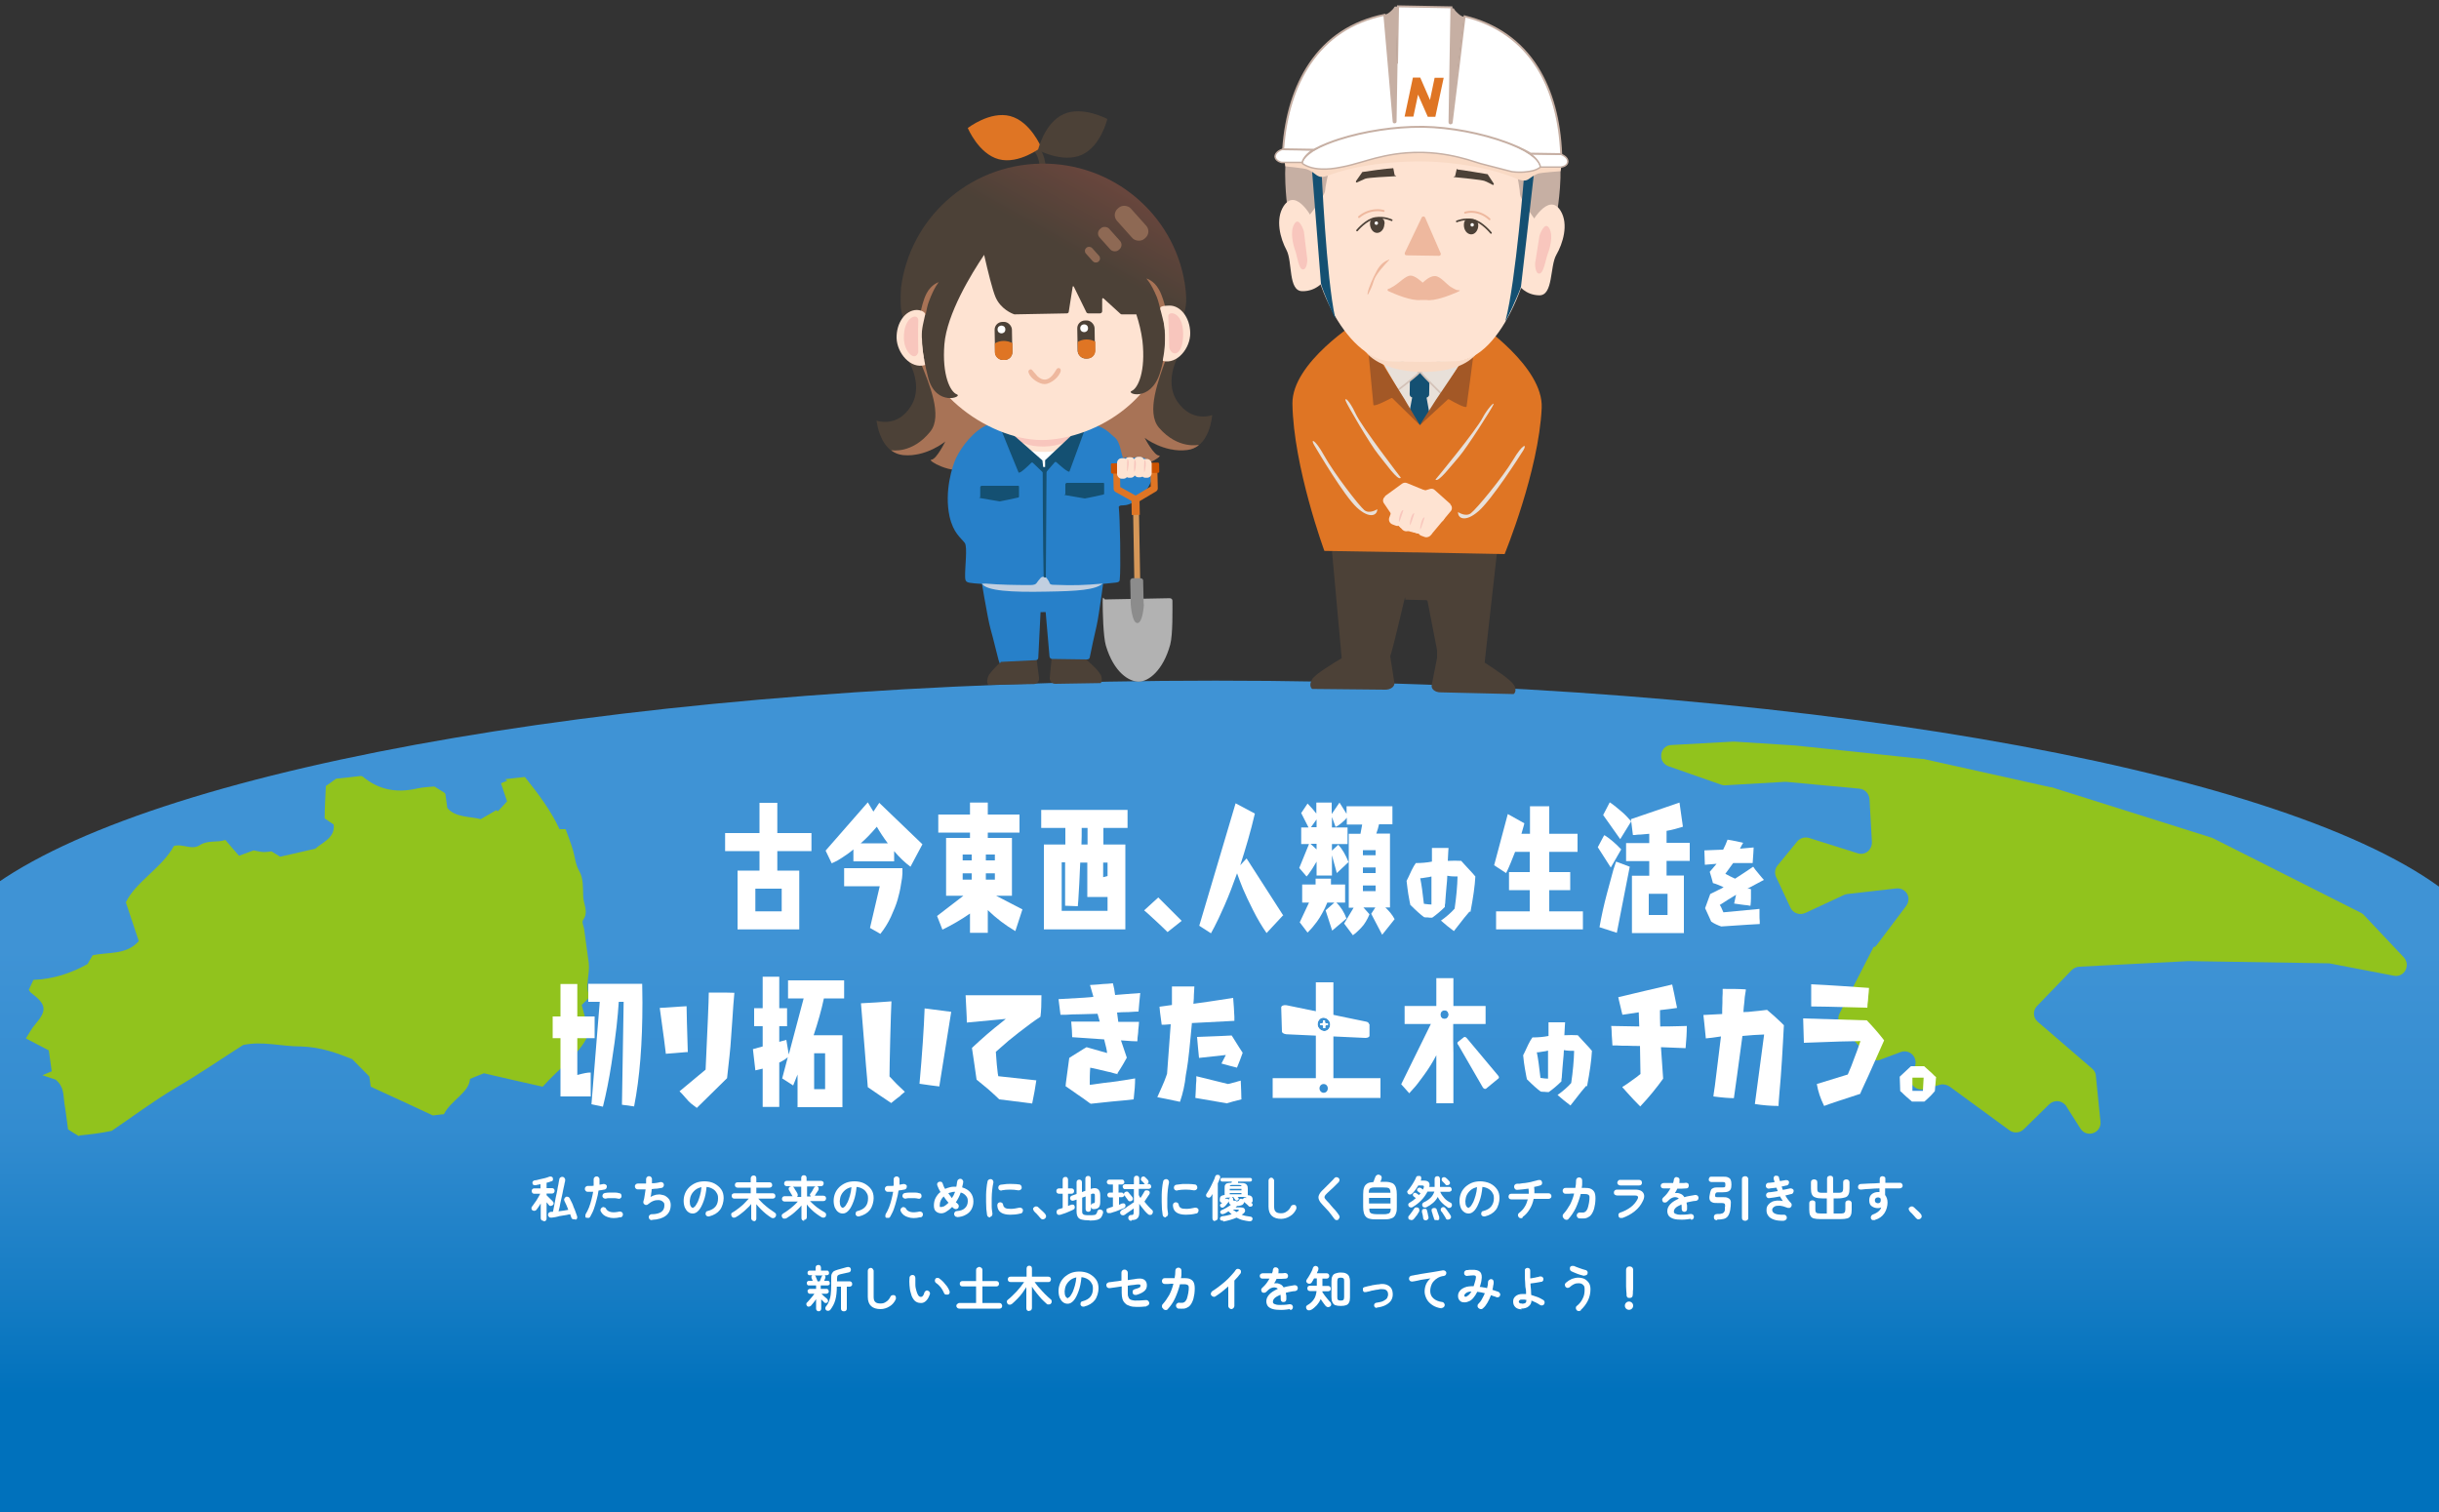 <?xml version="1.0" encoding="UTF-8"?>
<svg id="_レイヤー_1" data-name="レイヤー 1" xmlns="http://www.w3.org/2000/svg" version="1.1" xmlns:xlink="http://www.w3.org/1999/xlink" viewBox="0 0 1000 620">
  <rect x="0" y="0" width="1000" height="620" fill="#333333" stroke="none"/>
  <defs>
    <style>
      .cls-1, .cls-2, .cls-3 {
        stroke-miterlimit: 10;
      }

      .cls-1, .cls-3 {
        stroke: #c6afa3;
      }

      .cls-1, .cls-3, .cls-4 {
        fill: #fff;
      }

      .cls-1, .cls-5 {
        stroke-width: .8px;
      }

      .cls-6 {
        fill: url(#_名称未設定グラデーション_2);
      }

      .cls-6, .cls-7, .cls-8, .cls-9, .cls-10, .cls-11, .cls-12, .cls-13, .cls-14, .cls-15, .cls-16, .cls-17, .cls-18, .cls-19, .cls-20, .cls-21, .cls-22, .cls-23, .cls-24, .cls-4, .cls-25, .cls-26, .cls-27, .cls-28, .cls-29 {
        stroke-width: 0px;
      }

      .cls-7 {
        fill: #df7524;
      }

      .cls-30, .cls-9, .cls-11, .cls-20 {
        isolation: isolate;
      }

      .cls-8 {
        fill: #2780c9;
      }

      .cls-9, .cls-11, .cls-20 {
        mix-blend-mode: multiply;
      }

      .cls-9, .cls-2, .cls-27 {
        fill: #e8e0d9;
      }

      .cls-10, .cls-31, .cls-5 {
        fill: none;
      }

      .cls-11 {
        fill: #f9dac5;
      }

      .cls-12 {
        fill: #b2b2b2;
      }

      .cls-13 {
        fill: #91c31d;
      }

      .cls-14 {
        fill: url(#_名称未設定グラデーション);
      }

      .cls-15 {
        fill: #329187;
      }

      .cls-16 {
        fill: #4c4137;
      }

      .cls-17 {
        fill: #fee3d2;
      }

      .cls-18 {
        fill: #8e6954;
      }

      .cls-19 {
        fill: #a35826;
      }

      .cls-31 {
        stroke: #4c4137;
      }

      .cls-31, .cls-2 {
        stroke-width: .7px;
      }

      .cls-31, .cls-5 {
        stroke-linecap: round;
        stroke-linejoin: round;
      }

      .cls-20 {
        fill: #c1cfe0;
      }

      .cls-21 {
        fill: #d59758;
      }

      .cls-32 {
        clip-path: url(#clippath);
      }

      .cls-2 {
        stroke: #d3c2b8;
      }

      .cls-3 {
        stroke-width: .6px;
      }

      .cls-22 {
        fill: #f8c6bd;
      }

      .cls-23 {
        fill: #a87356;
      }

      .cls-24 {
        fill: #8c8c8c;
      }

      .cls-25 {
        fill: #eeb89e;
      }

      .cls-5 {
        stroke: #eeb89e;
      }

      .cls-26 {
        fill: #c6afa3;
      }

      .cls-28 {
        fill: #cc5200;
      }

      .cls-29 {
        fill: #145072;
      }
    </style>
    <clipPath id="clippath">
      <rect class="cls-10" width="1000" height="620"/>
    </clipPath>
    <linearGradient id="_名称未設定グラデーション" data-name="名称未設定グラデーション" x1="499.5" y1="462.9" x2="499.5" y2="97" gradientTransform="translate(0 742) scale(1 -1)" gradientUnits="userSpaceOnUse">
      <stop offset=".3" stop-color="#3f93d5"/>
      <stop offset=".5" stop-color="#338cd0"/>
      <stop offset=".7" stop-color="#137bc3"/>
      <stop offset=".8" stop-color="#0071bc"/>
    </linearGradient>
    <linearGradient id="_名称未設定グラデーション_2" data-name="名称未設定グラデーション 2" x1="461.2" y1="398.2" x2="516.7" y2="494.4" gradientTransform="translate(-53.3 576.9) rotate(-1) scale(1 -1)" gradientUnits="userSpaceOnUse">
      <stop offset=".7" stop-color="#4c4137"/>
      <stop offset="1" stop-color="#69463d"/>
    </linearGradient>
  </defs>
  <g class="cls-30">
    <g id="_レイヤー_1-2" data-name=" レイヤー 1">
      <g class="cls-32">
        <g>
          <path id="_パス_1772" data-name=" パス 1772" class="cls-14" d="M1000.2,363.7c-67.5-49.1-266.6-84.6-501.8-84.6S68.1,313.9-1.3,362.2v280.8l1001.5,2v-281.3h0Z"/>
          <path id="_パス_1774" data-name=" パス 1774" class="cls-13" d="M768.3,388.1l-14.1,27.5c-.8,1.7-.6,3.7.6,5l11.3,12.7c1.2,1.4,3.2,1.9,4.9,1.2l8.3-3.1c2.3-.9,4.9.3,5.8,2.6.4,1.1.4,2.3,0,3.4l-1.4,3.1c-1,2.3,0,4.9,2.3,5.9,1,.4,2,.5,3.1.2l6.3-1.8c1.3-.4,2.8,0,3.9.7l24.6,18c1.8,1.3,4.2,1.1,5.8-.4l10.5-10.3c1.8-1.7,4.6-1.7,6.3,0s.4.5.6.7l5.9,9.3c2.6,4,8.7,1.8,8.2-2.9l-1.9-18.8c0-1.1-.7-2.2-1.5-2.9l-22.3-19.2c-1.9-1.6-2.1-4.4-.5-6.3,0,0,0,0,.2-.2l14.2-14.7c.8-.8,1.9-1.3,3-1.4l44.9-2.3h.3l56.5.9h.8l26.6,5.1c2.4.5,4.8-1.1,5.2-3.6.3-1.4-.2-2.9-1.1-3.9l-16.4-17.4c-.4-.4-.8-.7-1.2-.9l-60.5-30.5c-.2,0-.4-.2-.7-.3l-65.7-20.7h-.4l-52.1-11.6h-.5l-31-3.3-21-2.2-25-1.6h-.5l-25.3,1.4c-2.5,0-4.4,2.2-4.2,4.7,0,1.8,1.3,3.4,3,4l21.7,7.6c.6.2,1.2.3,1.8.2l24.1-1.4h.7l30,2.8c2.2.2,3.9,2,4.1,4.2l1,17.8c0,2.5-1.8,4.6-4.2,4.7-.5,0-1.1,0-1.6-.2l-20-6.3c-1.7-.5-3.6,0-4.8,1.4l-8.1,9.9c-1.1,1.3-1.3,3.2-.6,4.7l5.9,12.6c1,2.2,3.7,3.2,6,2.2h0l15.9-7.4c.4-.2.9-.3,1.4-.4l20.1-2.3c2.5-.3,4.7,1.5,5,3.9,0,1.1-.2,2.3-.9,3.2l-12.2,16.2c-.5.4-.6.6-.7.8"/>
          <path class="cls-13" d="M32.4,465.9c-1.5-.9-3-1.8-4.5-2.8-.5-3.6-.9-7.2-1.5-10.7-.5-3.3,0-6.7-3.6-9.7-1-.3-2.7-.9-5.4-1.8,2-.8,3.4-1.4,3.8-1.6-.5-3.4-.7-5.5-1.2-8.6-2.5-1.3-5.8-3-9.4-4.9,1.4-2.1,2.3-4,3.8-5.7,5-5.9,4.7-8.2-1.8-13.1-.3-.3-.5-.7-.8-1.1.6-1.3,1.2-2.6,1.9-4.1,8.1-.3,15.4-2.7,22.2-6.5.7-1.2,1.4-2.5,2.1-3.6,6.5-1.4,13.8,0,18.9-5.8-1.6-4.8-3.3-10-5.3-15.9,4-8.4,14.9-14.2,19.7-23.1,3.7-1.1,7.3,1.9,10.7-.4,3.2-2.1,7.3-.9,10.4-2.1,1.9,2.3,3.6,4.2,5.6,6.5,2.2-.8,4-1.5,6-2.2,1.2.2,2.6.6,4.1.7,1.2,0,2.5-.2,3.2-.3,1.5.9,2.4,1.5,3.6,2.2,4.4-1,9.1-2.1,14.4-3.3,2.7-2.5,8.2-4.4,7.5-9.9-1-.7-2.3-1.6-3.7-2.5,0-4.1.3-8.3.5-13.3.5-.3,1.9-1.3,4.2-3,2.2-.2,5.9-.6,10-1.1,0,0,.7,0,1,.3,6.1,5.1,13.4,6.9,22.3,4.8,2.3-.5,4.8-.6,7-.8,1.5.9,2.7,1.7,4,2.5.2.2.4.3.5.5.3,1.9.5,3.8.8,5.8,3.3,4,9.3,3.4,13.7,4.6,2.3-1.3,4.4-2.5,6.4-3.7.2.2.4.4.6.5,1.1-1.2,2.3-2.4,3.8-4.1-.6-1.9-1.4-4.2-2.5-7.4,0,0,1.3-.6,2.6-1.1-.3-.2-.6-.4-.9-.6,2.7-.3,5.4-.6,8.1-.9,5.5,6.9,10.7,13.8,14.2,21.4h2.5c1.1,3.1,2.3,6,3.1,8.9.8,2.8.9,5.5,2.5,8.3,1.7,2.9,1.5,6.7,1.6,10.1,0,3.3,2.4,6.5,0,9.9-.7.9.2,2.5.4,3.8.6,4.7,1.3,9.3,1.9,13.9.5,4.7-1.7,9.6.4,13.9-1.1,1.1-2,2-3.3,3.3.8,3,1.7,6.4,3,11.2-2.6,8-11.9,14.3-19,22.3-8.1-1.8-15.9-3.6-24.1-5.5-1.4.5-3.2,1.3-5.7,2.3-.3,5.6-7.9,8.8-10.7,14.5-1,0-2.5.3-4.5.5-8.2-3.8-16.7-7.8-25.5-11.8-.2-1.5-.4-3.2-.6-4.2-2.5-2.5-4.4-4.5-7-7.1-6-2.4-12.9-5-21.1-5.2-8,0-15.7-2.3-23.6-.6-9.3,5.9-18.1,12-27.7,17.6-9.3,5.5-17.6,11.8-26.2,17.6-4.7,1-9.1,1.5-13.3,1.9v.3Z"/>
          <g>
            <path class="cls-16" d="M620.6,280.8c-1.1-2.1-8.2-6.7-11.9-9.1l7.3-65-31.9-2.3-.3,14.6-7,.3.3-15.9-32.9,1.4,5.9,65.1c-3.9,2.3-10.9,6.6-12.1,8.6-1.7,2.8,0,4,0,4l30,.3c2.2,0,3.9-1.3,3.7-2.8l-1.7-10.9c1.4-4.2,5-20,5.7-22.8s.3-.4.5-.4l8.6.2c.2,0,.5.2.5.4l3.9,20.1v3.2h0l-2.2,11.2c-.3,1.5,1.4,2.9,3.6,2.9l30,.7s1.7-1.1,0-4v.2Z"/>
            <path class="cls-7" d="M606.4,132.6c-12.1-4.3-22.1-2-24.7-1.2-2.6-.9-12.5-3.5-24.8.3,0,0-27.2,16.9-27,33.8.4,25.9,13.1,60.4,13.1,60.4l36.4.6h1.1l36.4.7s14-34,15.2-59.9c.8-16.9-25.8-34.7-25.8-34.7h0Z"/>
            <g>
              <rect class="cls-27" x="563.8" y="152" width="34.2" height="34.7" transform="translate(401.5 747.2) rotate(-89)"/>
              <rect class="cls-17" x="580" y="135.8" width="7.9" height="28.1" transform="translate(424 731.1) rotate(-89)"/>
              <g>
                <rect class="cls-29" x="576.8" y="153.8" width="10.5" height="8" rx="1.3" ry="1.3" transform="translate(414.1 737) rotate(-89)"/>
                <polygon class="cls-29" points="587.6 178 582.7 183.2 576.2 177.8 579.3 161.4 584.6 161.4 587.6 178"/>
              </g>
              <path class="cls-2" d="M571.2,161.5c-5.4-.5-8.2-16-8.9-18.1h6c2.5,1.9,8.8,6.4,13.7,9.3-1.4,1.6-10.8,8.8-10.8,8.8Z"/>
              <path class="cls-2" d="M592.2,162.7c5.4-.4,9.2-16.5,10-18.7h-5.9c-2.6,1.6-9,5.9-14,8.6,1.4,1.7,9.9,10.1,9.9,10.1h0Z"/>
              <path class="cls-15" d="M601.1,144.1"/>
            </g>
            <path class="cls-7" d="M566.3,147.7s15.1,26.5,15.9,26.6,17.3-26.6,17.3-26.6l2.6-.5-2.1,40.6h-43.4l5.5-41.8,4.2,1.7h0Z"/>
            <path class="cls-17" d="M567.9,203.4l7-5.1c.6-.4,1.3-.5,2-.2l7.8,3.2s9.1,6.6,6.7,9.1c-2.4,2.4-2,4.5-6.7,5.6s-10.4.5-10.4.5l-7-10.3c-.5-.9-.2-2,.6-2.6v-.2Z"/>
            <path class="cls-17" d="M577.8,200s10.1,1.2,11.7,3.3,0,3.8,0,3.8l-11.7-7.2h0Z"/>
            <g>
              <rect class="cls-17" x="573.7" y="209" width="5.9" height="8.8" rx="2.2" ry="2.2" transform="translate(-34.8 149) rotate(-14.3)"/>
              <rect class="cls-17" x="577.2" y="207.7" width="5.9" height="8.8" rx="2.2" ry="2.2" transform="translate(-34.4 149.9) rotate(-14.3)"/>
              <rect class="cls-17" x="582.2" y="206.3" width="5.9" height="8.8" rx="2.2" ry="2.2" transform="translate(-33.9 151.1) rotate(-14.3)"/>
              <rect class="cls-17" x="586" y="206.2" width="5.9" height="8.1" rx="2.2" ry="2.2" transform="translate(-33.7 152) rotate(-14.3)"/>
              <path class="cls-22" d="M586.9,208s1,5.4,1.3,4.9-.2-5.2-1.3-4.9Z"/>
              <path class="cls-22" d="M582.3,208.7s1,5.4,1.3,4.9c.4-.6-.2-5.2-1.3-4.9Z"/>
              <path class="cls-22" d="M578,210s1,5.4,1.3,4.9-.2-5.2-1.3-4.9Z"/>
            </g>
            <path class="cls-9" d="M588.6,196.6s16.6-20,19.4-25.5c1.6-3.1,4.9-6.8,4.3-5.2s-10.9,17.7-14.1,21.4c-3.2,3.6-8.6,10.9-9.7,9.3h0Z"/>
            <path class="cls-9" d="M597.7,209.9s3.1,2.2,5.3.6,12.9-14.5,17.3-21.8c4.1-6.9,5.9-6.8,4.3-4.1-1.6,2.6-13,20.3-18.4,25s-8.5,3-8.4.4h0Z"/>
            <path class="cls-19" d="M565.5,147.2l10.3,16.4,6.3,10.7-11-10.8c-.2-.3-.5-.4-.8-.2-1.7.9-7.1,3.7-7.2,2.7s-2-21.2-2-21.2l4.5,2.5h0Z"/>
            <path class="cls-19" d="M599.6,147.9l-10.9,16.1-6.7,10.5,11.4-10.5c.2-.3.5-.4.8-.2,1.7,1,6.9,3.9,7.1,2.9s2.8-21.1,2.8-21.1l-4.5,2.3h0Z"/>
            <g>
              <path class="cls-17" d="M594.7,206.7l-6.5-5.8c-.5-.5-1.3-.6-1.9-.4l-8.1,2.4s-9.7,5.7-7.6,8.3,1.5,4.7,6,6.3,10.3,1.6,10.3,1.6l8-9.6c.6-.8.5-2-.3-2.7h0Z"/>
              <path class="cls-17" d="M585.2,202.3s-10.1.2-11.9,2.1c-.8.9-.4,3.8-.4,3.8l12.3-5.9h0Z"/>
              <g>
                <rect class="cls-17" x="580.5" y="212.9" width="8.8" height="5.9" rx="2.2" ry="2.2" transform="translate(179.6 689.5) rotate(-69.7)"/>
                <rect class="cls-17" x="577.2" y="211.4" width="8.8" height="5.9" rx="2.2" ry="2.2" transform="translate(178.8 685.4) rotate(-69.7)"/>
                <rect class="cls-17" x="572.5" y="209.3" width="8.8" height="5.9" rx="2.2" ry="2.2" transform="translate(177.7 679.7) rotate(-69.7)"/>
                <rect class="cls-17" x="569" y="208.5" width="8.1" height="5.9" rx="2.2" ry="2.2" transform="translate(175.9 675.6) rotate(-69.7)"/>
                <path class="cls-22" d="M575.4,209.2s-1.6,5.2-1.8,4.8c-.3-.7.7-5.2,1.8-4.8Z"/>
                <path class="cls-22" d="M579.9,210.5s-1.6,5.2-1.8,4.8c-.3-.7.7-5.2,1.8-4.8Z"/>
                <path class="cls-22" d="M584.1,212.2s-1.6,5.2-1.8,4.8.7-5.2,1.8-4.8Z"/>
              </g>
            </g>
            <path class="cls-9" d="M574.3,195.8s-15.9-20.6-18.5-26.2-4.6-6.9-4.1-5.3c.5,1.6,10.2,18.1,13.3,21.9s8.2,11.2,9.3,9.7h0Z"/>
            <path class="cls-9" d="M564.7,208.8s-3.2,2.1-5.3.4-12.4-15-16.5-22.4c-3.9-7-5.7-7-4.1-4.3s12.3,20.8,17.5,25.6,8.4,3.3,8.4.7h0Z"/>
            <path class="cls-11" d="M596.7,148c-13.2.4-16.4.2-24.8.1-4.4,0-9-2.2-13.2-6,2.3,5.8,12,10.2,23.8,10.4s19.3-3,23-7.6c-2.7,1.9-5.7,3-8.7,3.1h0Z"/>
            <path class="cls-17" d="M630,85.8c-.2,23.4-13.9,61.7-33.1,62.3-13.8.4-17.2.2-26,.1-16.8,0-34.9-29.3-34.6-63,.3-33.7,20.9-60.8,47.5-60.5,26.5.3,46.6,27.4,46.2,61h0Z"/>
            <path class="cls-4" d="M627,52.7c0,0,.2,0,.3-.2,0,0-.2.2-.2.3h0Z"/>
            <path class="cls-25" d="M595,117.8c-2.2-1.5-4.4-4.5-6.6-4.6s-4.4,2.1-5.1,2.7c-.7-.6-3.1-2.9-5-2.9s-4.5,2.9-6.8,4.3-1.6.9-2.2,1.1-.5.8,0,1c2.9,1.3,9.4,4.1,13.3,3.6h2.2c3.4.6,9.6-1.9,12.4-3.1s.4-.8,0-1-1.4-.6-2.2-1.2h0Z"/>
            <path class="cls-25" d="M569.3,106.4c.2,0,.4.2.2.3-1.5,1.5-5.6,5.9-6.3,8.6-.6,2.2-1.6,4.1-2.1,5.1s-.4,0-.4,0c.3-2.4,2.4-6.8,3.8-9.4,1.5-2.9,3.7-4.1,4.9-4.5h-.1Z"/>
            <g>
              <g>
                <path class="cls-31" d="M570.6,90.3s-2.9-1.5-6.7-.9-7.5,5.1-7.5,5.1"/>
                <path class="cls-16" d="M567.6,91.8c0,2.1-1.4,3.7-3,3.7s-2.9-1.7-2.9-3.8,1.7-2.6,3.4-2.5,2.6.6,2.6,2.6h0Z"/>
              </g>
              <path class="cls-5" d="M557.2,89s1.9-1.8,4.9-2.5,5.2,0,5.2,0"/>
              <path class="cls-16" d="M571,69c-2,0-11,1.3-12.2,1.5s-.2,0-.2,0l-2.6,3.7c-.2.3,0,.8.4.6.9-.4,2.2-1,3.3-1.5s9.9-.9,11.8-1,.4-.3.3-.5l-.5-2.6c0-.2-.2-.3-.3-.3Z"/>
              <circle class="cls-4" cx="564.3" cy="91.5" r=".7"/>
            </g>
            <path class="cls-26" d="M638.6,85.8s2.5-15.4.4-24.3c-2.1-9-7.6-10.3-7.6-10.3,0,0-12,5-12,5.7s3.9,20.4,3.8,22.6c0,2.2,6,10.3,6,10.3,0,0,9.4-4.7,9.4-3.9h0Z"/>
            <path class="cls-25" d="M582.9,89.2l-6.9,14.4c-.2.5,0,1.1.7,1.1l13.3.2c.5,0,.9-.5.7-1l-6.4-14.7c-.3-.6-1.1-.6-1.4,0h0Z"/>
            <g>
              <path class="cls-17" d="M627.2,92.5s7.6-14.4,12.7-6c3.3,5.5.9,13.3-1.8,18s-1.2,16.7-7,16.6-8.5-4.3-8.5-4.3l4.6-24.3Z"/>
              <path class="cls-22" d="M631.2,96.6s2.1-6.3,4-3,0,8.9-.8,11.1-1.5,7.4-3.3,7.5c-1.8,0-1.7-4.2-1.7-4.2l1.8-11.4Z"/>
            </g>
            <g>
              <g>
                <path class="cls-31" d="M597.3,90.8s3-1.4,6.7-.6,7.3,5.3,7.3,5.3"/>
                <path class="cls-16" d="M600.2,92.3c0,2.1,1.3,3.7,2.9,3.8s3-1.6,3-3.7-1.7-2.6-3.3-2.7-2.6.5-2.6,2.6h0Z"/>
              </g>
              <path class="cls-5" d="M610.7,89.9s-1.8-1.9-4.8-2.7c-3-.8-5.2,0-5.2,0"/>
              <path class="cls-16" d="M597.6,69.5c2,.2,11,1.7,12.1,1.9s.2,0,.2,0l2.5,3.8c.2.3,0,.8-.4.6-.9-.5-2.1-1.1-3.3-1.6s-9.8-1.3-11.8-1.5-.3-.3-.3-.5l.6-2.6c0-.2.2-.3.3-.3h.1Z"/>
              <circle class="cls-4" cx="603.6" cy="92.2" r=".7"/>
            </g>
            <path class="cls-29" d="M625,70.6s-3.5,44.8-7.7,60.7c-.7,2.6,6.1-12.4,6.3-13.7s5.5-48,5.5-48c0,0-4.1,1-4.1,1Z"/>
            <path class="cls-26" d="M527.7,83.9s-2-15.5.4-24.3c2.4-8.9,8-10.1,8-10.1,0,0,11.8,5.4,11.8,6.2s-4.6,20.2-4.6,22.4-6.4,10.1-6.4,10.1c0,0-9.2-5-9.2-4.2h0Z"/>
            <g>
              <path class="cls-17" d="M538.8,90.9s-7.1-14.6-12.5-6.4c-3.5,5.4-1.4,13.3,1.2,18.1,2.5,4.8.6,16.7,6.4,16.8s8.7-4,8.7-4l-3.8-24.5h0Z"/>
              <path class="cls-22" d="M534.6,94.9s-1.9-6.4-3.9-3.1-.4,8.9.4,11.1,1.3,7.5,3.1,7.6c1.8,0,1.8-4.1,1.8-4.1l-1.4-11.5h0Z"/>
            </g>
            <path class="cls-29" d="M541.8,69.2s2,44.9,5.6,61c.6,2.6-5.7-12.6-5.8-13.9s-3.8-48.1-3.8-48.1l4.1,1.1h0Z"/>
            <path class="cls-11" d="M585.3,61.4v-.3h-1.7c0,0-1.7-.1-1.7-.1v.3l-55.4,3.8.5,3.1s7.8.8,8.8,1.2c4.4,1.6,3.9,4.4,8.9,2.5,14.9-5.5,33.2-5.8,38.7-5.7,5.5,0,23.9,1,38.5,7.1,5,2.1,4.5-.7,9-2.2,1-.3,8.9-.9,8.9-.9l.6-3-55.2-5.8h.1Z"/>
            <g>
              <path class="cls-10" d="M541.8,113c-.3.2-.5.5-.5.8h.6v-.9h0Z"/>
              <path class="cls-26" d="M594.1,50.2c0,.3.2.4.4.5.2,0,.4,0,.5-.4l2.7-21.9,2.6-21.6c-.2,0-.4,0-.5,0-.7-.2-1.5-.8-1.8-1.1-.7-.6-1.4-1.3-1.8-2,0,0,0-.2-.3-.3h-1l-.4,23.1-.4,24v-.2Z"/>
              <path class="cls-26" d="M571.4,49.8c0,.3.2.4.4.4s.4-.2.4-.4l.4-24,.4-23.1h-1c-.1,0-.2,0-.3.2-.4.7-1.1,1.4-1.8,2-.3.3-1.2.9-1.8,1-.2,0-.4,0-.6,0l1.9,21.7,1.9,22h0Z"/>
              <path class="cls-3" d="M616.7,57.9c-10.1-3.9-22.5-6.4-33.2-6.6h-.8c-10.6-.2-23.1,1.8-33.4,5.4-8.9,3.1-14.8,7-15.4,10,0,0,.2.3.2.4.5.4,1.4.9,2.8,1.4,2.4.8,6.6,1.4,13.2,0,2.8-.5,5.4-1.3,8.3-2.1,1.8-.5,3.7-1.1,5.7-1.6,4.4-1.1,10.4-2.4,18.4-2.3h.8c8,.2,14,1.7,18.3,2.9,1.9.6,3.8,1.2,5.5,1.7l12.8,3.3c4,.5,6.8,0,8.6-.4,1.4-.4,2.3-.9,2.9-1.3,0-.2,0-.3.3-.4-.6-3.1-6.3-7.1-15.1-10.5h.1Z"/>
              <path class="cls-3" d="M538.3,61.4l-12.4-.2c-1.9.6-3,1.7-3.1,2.9,0,1.1,1,2.1,2.7,2.5h8.4c.4-1.8,2.1-3.6,4.4-5.2h0Z"/>
              <path class="cls-3" d="M639.8,63.2l-12.4-.2c2.2,1.7,3.8,3.5,4.2,5.5h8.4c1.7-.2,2.8-1.1,2.8-2.3s-1.1-2.3-3-3Z"/>
              <path class="cls-1" d="M572.6,25.8l-.4,24c0,.3-.2.4-.4.4s-.4,0-.4-.4l-1.9-22-1.9-21.7c-13.2,2.7-23.5,9.5-30.6,20.1-6.2,9.2-9.9,21-10.9,35l12.6.2c3.5-1.9,7.6-3.4,10.1-4.2,10.5-3.4,23.2-5.3,34.1-5.2h.8c10.9.2,23.6,2.6,33.9,6.4,2.4.9,6.5,2.5,9.9,4.6l12.6.2c-.6-14-3.8-25.9-9.7-35.4-6.8-10.8-16.8-17.9-29.9-21.1l-2.6,21.6-2.7,21.9c0,.3-.3.4-.5.4s-.4-.2-.4-.5l.4-24,.4-23.1-21.9-.4-.4,23.1h-.2Z"/>
            </g>
            <path class="cls-7" d="M591.9,32l-3.4,15.9h-3.1l-4-9.1-1.9,9h-3.6l3.4-16h3l4,9.2,1.9-9.1h3.7Z"/>
          </g>
          <g>
            <path class="cls-16" d="M483.9,144.5s-7.2,11.2-1.2,20.1c6,8.9,14.3,5.6,14.3,5.6,0,0-.8,13.2-10.3,14.4s-17.5-5-17.5-5c0,0,3.8,7.3,5.9,7.3s-8.3,6.5-13.6,3.9c-5.3-2.5-35.9-1-35.9-1l-6-40,64.2-5.3h.1Z"/>
            <path class="cls-23" d="M478.4,146.3c-3.5,9.6-8.6,22.8-3.2,29.1,7.8,9,16.3,7,16.3,7l-.2.3c-1.2.9-2.7,1.6-4.5,1.8-9.5,1.2-17.5-5-17.5-5,0,0,3.8,7.3,5.9,7.3s-8.3,6.5-13.6,3.9c-5.3-2.5-35.9-1-35.9-1l-6-40,58.8-3.5h0Z"/>
            <path class="cls-16" d="M371.6,146.5s7.6,10.9,1.9,20c-5.6,9.1-14.1,6-14.1,6,0,0,1.3,13.2,10.8,14.1,9.5.9,17.3-5.6,17.3-5.6,0,0-3.6,7.4-5.7,7.5s8.5,6.2,13.8,3.5,35.8-2.2,35.8-2.2l4.6-40.2-64.4-3.1h0Z"/>
            <path class="cls-23" d="M377.2,148.1c3.9,9.4,9.4,22.5,4.2,28.9-7.5,9.3-16,7.6-16,7.6l.3.3c1.3.9,2.8,1.5,4.6,1.7,9.5.9,17.3-5.6,17.3-5.6,0,0-3.6,7.4-5.7,7.5s8.5,6.2,13.8,3.5,35.8-2.2,35.8-2.2l4.6-40.2-58.9-1.5h0Z"/>
            <path class="cls-16" d="M451.1,276.5c-1.1-2.5-9.2-9-9.2-9h-.1c.3-5.1,1.3-9.9,2.3-14.9h0l.3-1.9c.2-.9.3-1.7.5-2.6l3.1-17.7-40,5.3,2.5,12.6c.4,2.4.9,4.7,1.4,7.1l.2.8h0c.8,3.9,1.7,7.8,2.1,11.8h-.1s-7.9,6.8-8.9,9.3,0,3.5,0,3.5l18.6-.3c1.4,0,2.4-1.2,2.2-2.6l-1.3-10h0c-.2-6.7-.7-13.9-1.2-20.7,0-1.2.8-2.2,2-2.2h4.1c1.2,0,2.1.9,2.1,2-.2,6.8-.4,14-.3,20.8h0l-1,10.1c-.1,1.4.9,2.5,2.3,2.5l18.6-.3s1-1,0-3.5h-.2Z"/>
            <path class="cls-8" d="M389.3,211.7c1.6,7,4.6,8.7,6.3,11,1.1,1.6,0,10.1.1,13.6,0,2.4.5,2.6,3.8,2.9,6.7.6,13.5.9,20.3.9s2.7-.3,3.3-1.5c.3-.7.9-1.4,1.4-2.1.3-.5.7-1.1,1.6-1.1s1.4.6,1.7,1.2c.4.7.8,1.5,1,2.2.2.9.9,1.1,2.1,1.2,8.9.5,17.7-.1,26.5-1.1,1.1-.1,1.7-.4,1.7-1.3.5-4.4.1-25.5-.4-29.8,1.1-1.6,3.2,1.5,10.3-5.2,3.3-4.9,4.2-7.6,3.5-9.8-1-3.3-2.1-6.1-7.4-5.2s-2-1.1-4.1.2c-1.4.8-1-6.6-4.4-8.8-2.7-2.5-4.5-4.1-9-5h0c.4,1.2-37.8,1.9-36.8,1,.9-.8-5.5-.9-5.7-.9-5.8,2.3-10.9,9.1-13.1,13.7-1.5,3.1-4.9,13.6-2.7,23.9h0Z"/>
            <g>
              <path class="cls-17" d="M441.5,187.7h0l-.3-17.6-25.1.4.3,17.6h0v.6c0,3.3,5.7,5.8,12.7,5.7,6.9-.1,12.5-2.9,12.5-6.2v-.6h-.1Z"/>
              <path class="cls-22" d="M415.5,178.2c.9,2.9,6.2,5,12.5,4.9,6.4-.1,11.6-2.4,12.4-5.4-4,1-8.2,1.5-12.4,1.6-4.3,0-8.4-.3-12.5-1.1Z"/>
            </g>
            <path class="cls-4" d="M440.9,181.9c-2.6,1.9-7.2,3.3-12.4,3.4s-10.1-1.2-12.7-3.1v8.4h.2v.6c0,3.3,5.7,5.8,12.7,5.7,6.9-.1,12.5-2.9,12.5-6.2s0-.4,0-.6h0v-8.3c-.1,0-.3.1-.3.1Z"/>
            <path class="cls-8" d="M413,176.5l10.7,10.4c.2.1-.2.7.3,1.8s.2.3.3.4l3.1,3.7c.3.2.7.2,1,0l2.7-4c.1,0,.2-.2.2-.3.4-1.1,1.1-2.5,1.3-2.7l8.3-8.1,4.2-.6-6.8,26.2-18.8.3-9.6-26.5,3.1-.6h0Z"/>
            <path class="cls-29" d="M402.3,199.2h15c.3-.1.5.1.5.4v3.9c0,.3-.1.5-.3.5-1.6.4-7.5,1.6-7.6,1.6s-6-1-7.6-1.3-.4-.3-.4-.5v-4c0-.3.2-.5.5-.5h-.1Z"/>
            <path class="cls-29" d="M437.2,198h15c.3-.1.5.1.5.4v3.9c0,.3-.1.5-.3.5-1.6.4-7.5,1.6-7.6,1.6s-6-1-7.6-1.3-.4-.3-.4-.5v-4c0-.3.2-.5.5-.5h-.1Z"/>
            <g>
              <path class="cls-7" d="M471.7,191.5s.1,6.7.1,8c-1,.6-5.2,3.1-6.2,3.7-1-.6-5.3-2.9-6.3-3.5,0-1.3-.1-8-.1-8,0-.8-.6-1.4-1.4-1.4s-1.4.6-1.4,1.4l.2,8.8c0,.5.3.9.7,1.2l7.7,4.3c.4.2,1,.2,1.4,0l7.6-4.5c.4-.3.7-.7.7-1.2l-.2-8.8c0-.8-.6-1.4-1.4-1.4s-1.4.6-1.4,1.4h0Z"/>
              <rect class="cls-21" x="464.9" y="206.4" width="2.4" height="44" transform="translate(-3.9 8.2) rotate(-1)"/>
              <rect class="cls-7" x="464" y="204.2" width="3.3" height="6.9" transform="translate(-3.6 8.2) rotate(-1)"/>
              <path class="cls-12" d="M479.6,245.3c.6,0,1.1.4,1.1,1,0,3.4.2,13.9-.9,18-2.9,10.6-8.8,15.1-12.8,15.2s-10.3-3.7-13.6-14.8c-1.1-3.8-1.3-14.4-1.3-17.8s.5-1,1-1.1l26.4-.5h0Z"/>
              <path class="cls-24" d="M469,247.8h0c0,.6-.5,7.7-2.7,7.7s-2.7-7.7-2.7-7.7l-.2-9.6c0-.6.5-1.1,1-1.1h3.2c.6,0,1.1.4,1.1,1l.2,9.5v.2Z"/>
              <rect class="cls-28" x="455.5" y="189.8" width="19.8" height="4.2" rx=".5" ry=".5" transform="translate(-3.3 8.2) rotate(-1)"/>
            </g>
            <g>
              <rect class="cls-17" x="458.3" y="187.1" width="4.5" height="8.4" rx="1.9" ry="1.9" transform="translate(-.3 .8) rotate(0)"/>
              <rect class="cls-17" x="461.3" y="186.7" width="4.5" height="8.4" rx="1.9" ry="1.9" transform="translate(-.3 .8) rotate(0)"/>
              <rect class="cls-17" x="465.1" y="186.5" width="4.5" height="8.4" rx="1.9" ry="1.9" transform="translate(-.3 .8) rotate(0)"/>
              <rect class="cls-17" x="468" y="187.4" width="4.5" height="7.7" rx="1.9" ry="1.9" transform="translate(-.3 .8) rotate(0)"/>
              <path class="cls-22" d="M469.2,188.6s-.3,5.3,0,5,1.1-5,0-5Z"/>
              <path class="cls-22" d="M465.1,188.5s-.3,5.3,0,5c.5-.5,1.1-5,0-5Z"/>
              <path class="cls-22" d="M462.2,188.3s-.3,5.3,0,5,1.1-5,0-5Z"/>
            </g>
            <path class="cls-8" d="M401.9,235.2s3,18.4,4.2,22.6c1.2,4.2,2.6,10.3,3.3,12.8s.6.8,1.1.8l14.2-.7c.6,0,1-.5,1-1l1.8-36-25.6,1.5h0Z"/>
            <path class="cls-8" d="M453,234s-2.4,18.5-3.4,22.7c-.8,3.2-2.3,10.4-2.8,12.9-.1.5-.6.8-1.1.8l-14.3-.2c-.6,0-1-.4-1.1-1l-3.1-35.9,25.6.6h.2Z"/>
            <rect class="cls-8" x="417.8" y="234.7" width="21.6" height="16.3" transform="translate(-4.2 7.5) rotate(-1)"/>
            <path class="cls-20" d="M432.2,239.8c-1,0-1.7-.1-1.9-.8-.1-.5-.6-1.1-.9-1.6-.3-.4-.6-.9-1.5-.9s-1.2.4-1.5.8c-.4.5-.9,1-1.2,1.5-.5.9-1.4,1.1-2.9,1.1-6.1,0-12.2-.1-18.2-.6-1.2,0-1,.1-1.5,0,1.7,3,12.2,3.6,26.4,3.3,12.9-.2,20.1-.7,23.1-3.3-7.9.7-11.9.8-19.9.5Z"/>
            <path class="cls-29" d="M415.1,178l12.3,10.8.6,5.3-4.5-4.3c-.2-.2-.5-.2-.7,0-1.2,1.2-4.8,4.7-5.2,3.9s-6.8-16.7-6.8-16.7l4.2,1h.1Z"/>
            <path class="cls-29" d="M440.4,177.5l-11.9,11.2v5.4l3.9-4.5c.2-.2.5-.3.8,0,1.2,1.1,5,4.5,5.3,3.7s6.2-16.9,6.2-16.9l-4.2,1.1h0Z"/>
            <path class="cls-29" d="M427.5,191.5h1.6l-.3,45.3s-.9,0-.9-.3c-.3-8.6-.4-45-.4-45h0Z"/>
            <g>
              <path class="cls-16" d="M426.5,73.9c.3-6.1-.8-10.7-2.9-12.2l1.4-2c2.9,2.1,4.3,7.2,3.9,14.3-.8,16.7-3.2,16-2.4,0Z"/>
              <g>
                <path class="cls-7" d="M396.8,52.5s4.4,10.6,12.7,12.8c8.3,2.2,17.4-4.9,17.4-4.9,0,0-4.4-10.6-12.7-12.8-8.3-2.2-17.4,4.9-17.4,4.9Z"/>
                <path class="cls-16" d="M425.6,61.5s10.1,5.5,17.9,2c7.9-3.5,10.5-14.7,10.5-14.7,0,0-10.1-5.5-17.9-2-7.9,3.5-10.5,14.7-10.5,14.7Z"/>
              </g>
            </g>
            <path class="cls-17" d="M478.6,133.4c.5,26.1-25.6,45.7-49.7,47-21.4,1.1-52-19.1-52.5-45.2-.5-26.1,22-47.6,50.2-48.1s51.4,20.3,51.9,46.4h.1Z"/>
            <g>
              <g>
                <rect class="cls-16" x="407.9" y="132" width="7.1" height="15.6" rx="3.2" ry="3.2" transform="translate(-2.4 7.2) rotate(-1)"/>
                <path class="cls-7" d="M411.4,139.8c-1.3,0-2.5.4-3.5,1v3.7c0,1.7,1.5,3.1,3.3,3.1h.8c1.7,0,3.1-1.5,3.1-3.2v-3.7c-1.1-.6-2.3-.9-3.6-.9h0Z"/>
              </g>
              <circle class="cls-4" cx="410.6" cy="135.1" r="1.6"/>
            </g>
            <g>
              <g>
                <rect class="cls-16" x="441.8" y="131.4" width="7.1" height="15.6" rx="3.2" ry="3.2" transform="translate(-2.4 7.8) rotate(-1)"/>
                <path class="cls-7" d="M445.4,139.2c-1.3,0-2.5.4-3.5,1v3.7c0,1.7,1.5,3.1,3.3,3.1h.8c1.7,0,3.1-1.5,3.1-3.2v-3.7c-1.1-.6-2.3-.9-3.6-.9h0Z"/>
              </g>
              <circle class="cls-4" cx="444.5" cy="134.6" r="1.6"/>
            </g>
            <path class="cls-25" d="M428.3,157.5c-2.3,0-5.7-2.3-6.5-4.5-.2-.5-.3-1,.3-1.4.6-.4,1,0,1.3.4.7.7,1.3,1.6,2,2.3,2.1,1.9,4.1,1.8,6-.3.7-.8,1.2-1.7,1.8-2.6.3-.4.7-.6,1.2-.4.5.2.5.7.5,1.1-.5,2.4-4,5.3-6.5,5.4h0Z"/>
            <path class="cls-6" d="M485.7,115.9c-4.6-28.1-29.5-49.3-59-48.8-29.7.5-53.8,22.7-57.3,51.1,0,0-.4,5.7.1,9,.6,3.7,1.7,4.7,1.7,4.7l6.7-1c-.5,6.1,0,13.9,2.7,24.1,3.2,11.9,14.4,7.7,11.7,6.7s-6.1-7.9-5.1-20.5c1-12.5,11.1-29,16.3-36.7,1.5,6.6,3.4,14.4,4.7,17.4,2.1,4.8,6.7,6.7,7.7,7h.3l21.2-.4c.4,0,.8-.3.8-.7l1.6-10.2c0-.3.4-.3.5,0l5.1,10.4c.1.3.5.5.8.5h4.8c.5,0,.9-.4.9-.9v-4.9c0-.4.3-.6.6-.3l6.9,6.3c.2.2.4.2.6.2h5.9c1.1,3.4,2,7,2.5,10.8,1.4,12.6-1.8,19.5-4.4,20.6s7.6,4.7,11.5-7.1c3.1-9.6,2.6-18.1,1-25l.3.9,7.9.9s1-1.1,1.5-4.8-.5-9.3-.5-9.3h0ZM384.4,111h0Z"/>
            <g>
              <path class="cls-23" d="M475.9,127.4c-.4-1.6-1-4.1-1.6-5.6-2.4-5.8-4.3-7.6-4.3-7.6,0,0,3,.7,5.1,4.4,1.4,2.4,2.3,5.8,2.8,7.9-.7.2-1.5.4-2.1.8h.1Z"/>
              <g>
                <path class="cls-17" d="M477.7,136.9c.1,7.4-1.2,11-.9,11.1,5.8,1.5,11.3-5.2,11.2-11.5-.1-6.3-4-11.3-8.6-11.2s-3.7,1-3.5,2.1c.6,2.6,1.7,5.5,1.7,9.5h0Z"/>
                <path class="cls-22" d="M479.4,142.6s-.2-9.5-.4-12.9c-.2-2.3,6-2.2,6.1,7s-4.5,9.9-5.7,5.9Z"/>
              </g>
            </g>
            <g>
              <path class="cls-23" d="M379.5,129.1c.3-1.6.8-4.2,1.4-5.6,2.2-5.9,4-7.8,4-7.8,0,0-3,.8-5,4.6-1.3,2.5-2.1,5.9-2.5,8,.7.1,1.5.4,2.1.8Z"/>
              <g>
                <path class="cls-17" d="M378,138.6c.1,7.4,1.6,11,1.2,11.1-5.8,1.7-11.4-4.8-11.6-11.1-.1-6.3,3.6-11.4,8.2-11.5,1.7,0,3.7.8,3.5,2-.5,2.6-1.5,5.5-1.4,9.5h0Z"/>
                <path class="cls-22" d="M376.5,144.4s-.2-9.5,0-12.9-6.1-2-5.9,7.2c.1,6,4.8,9.7,5.9,5.7Z"/>
              </g>
            </g>
            <g>
              <rect class="cls-18" x="460.1" y="83.3" width="7.6" height="16.5" rx="3.5" ry="3.5" transform="translate(57.1 332.5) rotate(-41.8)"/>
              <rect class="cls-18" x="452.3" y="92.3" width="5.3" height="11.5" rx="2.4" ry="2.4" transform="translate(50.5 328.2) rotate(-41.8)"/>
              <rect class="cls-18" x="446.2" y="100.7" width="3.4" height="7.5" rx="1.6" ry="1.6" transform="translate(44.4 325.1) rotate(-41.8)"/>
            </g>
          </g>
        </g>
      </g>
    </g>
  </g>
  <g>
    <g>
      <path class="cls-4" d="M222.8,500.6c-.3,0-.6-.1-.8-.3-.2-.2-.3-.5-.3-.8v-6c-.3.5-.6.9-.9,1.4-.3.4-.6.8-.8,1.1-.2.3-.5.4-.8.5-.3,0-.6,0-.9-.2-.2-.2-.4-.4-.4-.7,0-.3,0-.6.2-.8.3-.3.5-.7.8-1.1.3-.4.6-.9,1-1.4.3-.5.6-1,.9-1.5.3-.5.5-.9.7-1.3h-2.5c-.3,0-.5-.1-.7-.3-.2-.2-.3-.5-.3-.8s0-.5.3-.8c.2-.2.4-.3.7-.3h2.6v-1.7c-.3,0-.7.1-1,.2-.3,0-.6.1-.9.2-.4,0-.7,0-.9-.1-.3-.1-.4-.3-.5-.7,0-.3,0-.6.2-.8.2-.2.4-.3.7-.4.6,0,1.2-.2,2-.4.7-.2,1.4-.3,2.2-.5s1.3-.4,1.8-.6c.3-.1.6-.1.9,0s.5.3.6.6c0,.3,0,.5,0,.8-.1.3-.3.4-.6.5-.3,0-.6.2-.9.3-.3.1-.7.2-1.1.3v2.2h2.3c.3,0,.5.1.7.3.2.2.3.5.3.8s-.1.5-.3.8c-.2.2-.4.3-.7.3h-2.3v.7c.2.2.5.5.8.8.3.3.7.7,1,1,.3.3.6.5.7.7.2.2.4.5.4.7,0,.3,0,.5-.3.8-.2.2-.5.3-.8.4-.3,0-.6,0-.8-.3-.1-.1-.3-.3-.4-.5-.2-.2-.4-.5-.6-.7v6.7c0,.3-.1.6-.3.8-.2.2-.5.3-.8.3ZM235.8,499.9c-.3.1-.7.1-1,0-.3-.1-.5-.4-.6-.7,0-.2-.1-.4-.2-.6,0-.2-.2-.4-.2-.7-.4,0-.9.2-1.5.3-.6.1-1.2.2-1.9.3-.7.1-1.3.2-1.9.4s-1.1.2-1.6.3-.7.1-.8.1c-.4,0-.7,0-.9-.2-.3-.2-.4-.5-.5-.8,0-.3,0-.6.2-.9.2-.2.5-.4.9-.5,0,0,.2,0,.3,0,.2,0,.3,0,.6,0,.1-.5.3-1.1.4-1.9s.4-1.7.5-2.6.4-1.9.6-2.9c.2-1,.4-1.9.5-2.7.2-.8.3-1.5.4-2.1.1-.6.2-.9.2-1,0-.4.2-.7.5-.9.3-.2.6-.3.9-.2.3,0,.6.2.8.5s.3.6.2,1c0,.1,0,.5-.2,1-.1.5-.2,1.2-.4,1.9s-.3,1.6-.5,2.5-.4,1.8-.6,2.7c-.2.9-.4,1.7-.5,2.5-.2.8-.3,1.4-.5,2,.7-.1,1.4-.2,2.2-.3.7-.1,1.3-.2,1.8-.3-.3-.7-.5-1.4-.8-2-.3-.6-.6-1.2-.8-1.7-.1-.3-.2-.6,0-.9.1-.3.3-.5.6-.7s.6-.1.9,0c.3,0,.5.3.7.6.2.5.5,1,.8,1.6.3.6.6,1.3.8,2,.3.7.6,1.3.8,2,.2.6.4,1.2.6,1.7.1.3.1.6,0,.9-.1.3-.4.5-.7.6Z"/>
      <path class="cls-4" d="M240.5,499.5c-.3-.2-.5-.4-.5-.7,0-.3,0-.6.1-.9.5-.8,1-1.8,1.4-2.8.4-1,.7-2.1,1-3.2.3-1.1.5-2.2.7-3.2-.4,0-.8,0-1.1,0-.4,0-.7,0-1,0-.3,0-.6,0-.9-.3-.2-.2-.4-.5-.4-.8,0-.3,0-.6.3-.9s.5-.4.8-.4c.4,0,.8,0,1.2,0,.4,0,.9,0,1.3-.1,0-.5,0-.9,0-1.3s0-.8,0-1.2c0-.3,0-.6.3-.9.2-.2.5-.4.8-.4.3,0,.6,0,.9.3s.4.5.4.8c0,.3,0,.7,0,1.1,0,.4,0,.8,0,1.2.6-.1,1.1-.2,1.6-.3.3,0,.6,0,.9.2.3.2.5.4.5.7,0,.3,0,.6-.2.9-.2.3-.4.4-.8.5-.3,0-.7.1-1.1.2-.4,0-.8.1-1.3.2-.2,1.2-.4,2.5-.8,3.8-.3,1.3-.7,2.5-1.1,3.7-.4,1.2-1,2.2-1.5,3.2-.2.3-.4.5-.7.5-.3,0-.6,0-.9-.1ZM254.4,499.1c-2,.5-3.7.5-5.1,0-1.4-.4-2.4-1.2-3-2.4-.1-.3-.2-.6,0-.9,0-.3.3-.5.6-.7.3-.2.6-.2.9,0,.3,0,.6.3.7.6.4.7,1.1,1.1,2,1.3.9.2,2.1.1,3.5-.2.3,0,.6,0,.9.2.3.2.4.4.5.8,0,.3,0,.6-.2.9-.2.3-.4.4-.8.5ZM253.4,491.5c-.5-.1-1-.2-1.5-.2s-1.2,0-1.8,0c-.6,0-1.2,0-1.7.2-.3,0-.6,0-.9-.2-.3-.2-.4-.4-.5-.7,0-.3,0-.6.2-.9.2-.3.4-.4.8-.5.6-.1,1.3-.2,2-.2.7,0,1.4,0,2.1,0s1.3.1,1.9.3c.3,0,.6.2.7.5s.2.6.1.9c0,.3-.2.5-.5.7-.3.2-.6.2-.9.1Z"/>
      <path class="cls-4" d="M267.3,500.3c-.3,0-.6,0-.9-.3s-.4-.5-.4-.8c0-.3,0-.6.3-.9.2-.2.5-.4.8-.4,1.9,0,3.3-.4,4.1-1,.8-.6,1.2-1.5,1.2-2.6s-.2-1.1-.6-1.5c-.4-.4-.9-.6-1.6-.7-.7,0-1.4,0-2.2.3-.8.3-1.6.8-2.3,1.4-.2.2-.4.3-.7.3-.3,0-.5,0-.7-.2-.2-.1-.4-.3-.5-.6,0-.2-.1-.5,0-.7.2-.6.4-1.4.5-2.3.1-.9.3-1.7.4-2.6-.7,0-1.3,0-1.8,0s-1.1,0-1.5,0c-.3,0-.6-.2-.8-.4s-.3-.5-.3-.9c0-.3.2-.6.4-.8.3-.2.5-.3.9-.3.4,0,.9,0,1.5,0,.6,0,1.2,0,1.8,0,0-.4,0-.7,0-1s0-.6,0-.8.1-.6.3-.8c.2-.2.5-.4.8-.4.3,0,.6,0,.9.3.2.2.4.5.4.8s0,.5,0,.8,0,.6,0,1c1.3,0,2.5-.2,3.5-.5.3,0,.6,0,.9.2.3.2.4.4.5.8,0,.3,0,.6-.2.9-.2.3-.4.4-.7.5-.6.1-1.2.2-1.9.3-.7,0-1.5.1-2.2.2,0,.6-.1,1.2-.2,1.7,0,.6-.2,1.1-.3,1.5.7-.4,1.5-.7,2.3-.9.8-.1,1.5-.2,2.2,0,.7.1,1.4.3,1.9.7.6.4,1,.8,1.4,1.4.3.6.5,1.3.5,2.1,0,1.9-.7,3.4-2,4.4-1.3,1-3.2,1.6-5.6,1.7Z"/>
      <path class="cls-4" d="M290.8,498.8c-.3,0-.6,0-.9-.1-.3-.2-.5-.4-.6-.7,0-.3,0-.6.1-.9.2-.3.4-.5.7-.5,1.5-.4,2.6-1,3.3-1.9.7-.9,1-2,1-3.3s-.2-1.6-.6-2.3c-.4-.7-.9-1.2-1.6-1.6-.7-.4-1.5-.7-2.5-.8-.2,2.2-.6,4.2-1.2,5.8-.6,1.6-1.2,2.9-2,3.8s-1.6,1.3-2.4,1.3-1.4-.2-1.9-.6c-.6-.4-1-1-1.4-1.8-.3-.8-.5-1.7-.5-2.8s.2-2.1.6-3.1,1-1.8,1.8-2.6c.8-.7,1.7-1.3,2.7-1.7s2.2-.6,3.5-.6,2.9.3,4,.9,2.1,1.4,2.8,2.4c.7,1,1,2.2,1,3.6s-.5,3.5-1.5,4.8-2.5,2.2-4.5,2.7ZM284.3,495.1c.2,0,.5-.2.8-.6.3-.4.6-1,1-1.7.3-.7.6-1.6.9-2.6.3-1,.5-2.2.6-3.4-1,.2-1.9.6-2.6,1.2s-1.2,1.2-1.6,2c-.4.8-.5,1.6-.6,2.5,0,.9.1,1.6.4,2.1.3.5.6.7,1.1.7Z"/>
      <path class="cls-4" d="M309.2,500.7c-.3,0-.6-.1-.8-.3-.2-.2-.4-.5-.4-.8v-5.9c-.5.7-1.2,1.4-1.9,2-.7.7-1.4,1.3-2.2,1.9-.7.6-1.5,1.1-2.2,1.5-.3.2-.6.2-.9.2-.3,0-.6-.2-.8-.5-.2-.3-.2-.6-.2-.9,0-.3.2-.6.5-.7.6-.3,1.1-.7,1.8-1.2.6-.4,1.2-.9,1.8-1.4.6-.5,1.2-1,1.7-1.6s1-1,1.4-1.5h-5.9c-.3,0-.6-.1-.8-.3-.2-.2-.3-.5-.3-.8s0-.6.3-.8c.2-.2.5-.3.8-.3h6.7v-2.3h-5.4c-.3,0-.6-.1-.8-.3-.2-.2-.3-.5-.3-.8s.1-.6.3-.8c.2-.2.5-.3.8-.3h5.4v-1.6c0-.4.1-.6.4-.9.2-.2.5-.3.8-.3s.6.1.8.3c.2.2.3.5.3.9v1.6h5.4c.3,0,.6.1.8.3.2.2.3.5.3.8s0,.5-.3.8c-.2.2-.5.3-.8.3h-5.4v2.3h6.7c.3,0,.6.1.8.3.2.2.3.5.3.8s0,.5-.3.8c-.2.2-.5.3-.8.3h-5.9c.6.7,1.3,1.4,2,2.1.8.7,1.6,1.4,2.4,2,.8.6,1.6,1.1,2.3,1.6.3.2.5.4.6.8,0,.3,0,.6-.2.9-.2.3-.5.5-.8.6-.4,0-.7,0-1-.2-.7-.4-1.4-1-2.1-1.5-.7-.6-1.4-1.2-2.1-1.9s-1.3-1.4-1.9-2.1v5.9c0,.3-.1.6-.3.8s-.5.3-.8.3Z"/>
      <path class="cls-4" d="M329.7,500.6c-.3,0-.6-.1-.8-.3-.2-.2-.3-.5-.3-.8v-5.2c-.8,1-1.8,1.9-2.8,2.8s-2.2,1.7-3.3,2.4c-.3.2-.6.2-1,.2s-.6-.2-.8-.5c-.2-.3-.2-.5-.2-.8,0-.3.3-.6.6-.8.7-.4,1.4-.9,2.1-1.4.7-.5,1.4-1.1,2.1-1.7.7-.6,1.3-1.2,1.8-1.8h-5.4c-.3,0-.5-.1-.8-.3-.2-.2-.3-.5-.3-.8s.1-.5.3-.8c.2-.2.5-.3.8-.3h3.3c0,0-.1-.1-.2-.2,0-.2-.2-.4-.4-.7-.2-.3-.3-.6-.5-.9-.2-.3-.3-.5-.4-.7-.2-.3-.2-.5-.1-.8s.2-.5.5-.6c.2,0,.3-.2.5-.2h-1.8c-.3,0-.5-.1-.8-.3-.2-.2-.3-.5-.3-.8s.1-.5.3-.8c.2-.2.5-.3.8-.3h5.9v-1.2c0-.3.1-.6.3-.8.2-.2.5-.3.8-.3s.6.1.8.3c.2.2.3.5.3.8v1.2h5.9c.3,0,.5.1.8.3s.3.5.3.8-.1.5-.3.8c-.2.2-.5.3-.8.3h-1.8s0,0,.1,0,0,0,.1,0c.3.1.5.3.6.6.1.3,0,.6,0,.8,0,.2-.2.4-.4.7s-.4.6-.6.9-.3.5-.5.8c0,0,0,0,0,.1s0,0-.1,0h3.6c.3,0,.5.1.8.3.2.2.3.5.3.8s-.1.5-.3.8c-.2.2-.5.3-.8.3h-5.5c.5.6,1.2,1.1,1.8,1.7s1.4,1.1,2.1,1.6,1.4.9,2.1,1.3c.3.2.5.4.6.7,0,.3,0,.6-.1.9s-.5.5-.8.6c-.4,0-.7,0-1-.2-.7-.4-1.4-.9-2.1-1.4s-1.4-1.1-2.1-1.8-1.3-1.3-1.8-2v5.2c0,.3-.1.6-.3.8-.2.2-.5.3-.8.3ZM324.7,486.5c.3,0,.6.2.8.5.1.1.3.4.4.7.2.3.4.6.6.9.2.3.3.5.4.7.1.3.2.5.2.8s-.1.5-.3.7h1.7v-4.2h-3.8ZM330.9,490.6h1.5c-.1-.2-.2-.4-.3-.6s0-.4.2-.6c.1-.2.3-.4.5-.7.2-.3.4-.6.5-.9.2-.3.3-.6.4-.7.2-.3.4-.5.7-.6h-3.5v4.2Z"/>
      <path class="cls-4" d="M352.3,498.8c-.3,0-.6,0-.9-.1-.3-.2-.5-.4-.6-.7,0-.3,0-.6.1-.9.2-.3.4-.5.7-.5,1.5-.4,2.6-1,3.3-1.9.7-.9,1-2,1-3.3s-.2-1.6-.6-2.3c-.4-.7-.9-1.2-1.6-1.6-.7-.4-1.5-.7-2.5-.8-.2,2.2-.6,4.2-1.2,5.8-.6,1.6-1.2,2.9-2,3.8s-1.6,1.3-2.4,1.3-1.4-.2-1.9-.6c-.6-.4-1-1-1.4-1.8-.3-.8-.5-1.7-.5-2.8s.2-2.1.6-3.1,1-1.8,1.8-2.6c.8-.7,1.7-1.3,2.7-1.7s2.2-.6,3.5-.6,2.9.3,4,.9,2.1,1.4,2.8,2.4c.7,1,1,2.2,1,3.6s-.5,3.5-1.5,4.8-2.5,2.2-4.5,2.7ZM345.8,495.1c.2,0,.5-.2.8-.6.3-.4.6-1,1-1.7.3-.7.6-1.6.9-2.6.3-1,.5-2.2.6-3.4-1,.2-1.9.6-2.6,1.2s-1.2,1.2-1.6,2c-.4.8-.5,1.6-.6,2.5,0,.9.1,1.6.4,2.1.3.5.6.7,1.1.7Z"/>
      <path class="cls-4" d="M363.5,499.5c-.3-.2-.5-.4-.5-.7,0-.3,0-.6.1-.9.5-.8,1-1.8,1.4-2.8.4-1,.7-2.1,1-3.2.3-1.1.5-2.2.7-3.2-.4,0-.8,0-1.1,0-.4,0-.7,0-1,0-.3,0-.6,0-.9-.3-.2-.2-.4-.5-.4-.8,0-.3,0-.6.3-.9s.5-.4.8-.4c.4,0,.8,0,1.2,0,.4,0,.9,0,1.3-.1,0-.5,0-.9,0-1.3s0-.8,0-1.2c0-.3,0-.6.3-.9.2-.2.5-.4.8-.4.3,0,.6,0,.9.3s.4.5.4.8c0,.3,0,.7,0,1.1,0,.4,0,.8,0,1.2.6-.1,1.1-.2,1.6-.3.3,0,.6,0,.9.2.3.2.5.4.5.7,0,.3,0,.6-.2.9-.2.3-.4.4-.8.5-.3,0-.7.1-1.1.2-.4,0-.8.1-1.3.2-.2,1.2-.4,2.5-.8,3.8-.3,1.3-.7,2.5-1.1,3.7-.4,1.2-1,2.2-1.5,3.2-.2.3-.4.5-.7.5-.3,0-.6,0-.9-.1ZM377.4,499.1c-2,.5-3.7.5-5.1,0-1.4-.4-2.4-1.2-3-2.4-.1-.3-.2-.6,0-.9,0-.3.3-.5.6-.7.3-.2.6-.2.9,0,.3,0,.6.3.7.6.4.7,1.1,1.1,2,1.3.9.2,2.1.1,3.5-.2.3,0,.6,0,.9.2.3.2.4.4.5.8,0,.3,0,.6-.2.9-.2.3-.4.4-.8.5ZM376.4,491.5c-.5-.1-1-.2-1.5-.2s-1.2,0-1.8,0c-.6,0-1.2,0-1.7.2-.3,0-.6,0-.9-.2-.3-.2-.4-.4-.5-.7,0-.3,0-.6.2-.9.2-.3.4-.4.8-.5.6-.1,1.3-.2,2-.2.7,0,1.4,0,2.1,0s1.3.1,1.9.3c.3,0,.6.2.7.5s.2.6.1.9c0,.3-.2.5-.5.7-.3.2-.6.2-.9.1Z"/>
      <path class="cls-4" d="M392.5,499c-.3,0-.6,0-.9-.3s-.4-.5-.4-.8c0-.3,0-.6.3-.9.2-.3.5-.4.8-.4,1.5-.1,2.6-.5,3.3-1.2.8-.7,1.2-1.7,1.2-2.9s-.3-1.6-.8-2.2c-.5-.6-1.2-1.1-2.1-1.3-.5,1.5-1.2,2.8-2,4,.1,0,.2.2.4.3.1,0,.2.2.3.3.3.2.4.4.5.8,0,.3,0,.6-.2.9-.2.3-.4.4-.8.5-.3,0-.6,0-.9-.2-.3-.2-.6-.4-.8-.7-.4.4-.8.7-1.2,1.1-.4.3-.9.6-1.3.9-.8.5-1.6.7-2.4.6s-1.4-.4-1.9-.9-.7-1.3-.7-2.3.2-2.2.7-3.1c.5-.9,1.1-1.8,2-2.4-.5-.9-1-1.8-1.3-2.7-.1-.3-.1-.6,0-.9.2-.3.4-.5.7-.6.3-.1.6,0,.9,0,.3.1.5.4.6.7.1.4.3.7.4,1.1s.4.8.6,1.1c.7-.3,1.3-.5,2.1-.7.7-.2,1.5-.2,2.2-.2h.3c0-.3.2-.7.2-1.1,0-.4.1-.7.2-1.1,0-.3.2-.6.5-.8s.6-.3.9-.2c.3,0,.6.2.8.5s.3.6.2.9c0,.4-.1.7-.2,1.1s-.2.7-.2,1c1.4.4,2.6,1.1,3.4,2.1s1.2,2.2,1.2,3.6-.3,2.3-.8,3.3c-.5.9-1.3,1.7-2.3,2.2-1,.6-2.2.9-3.6,1ZM386.8,494.8c.7-.4,1.4-.9,2.1-1.6-.7-.8-1.4-1.7-2-2.6-1,1-1.6,2.2-1.6,3.5s.1.7.4.8c.3.1.6,0,1.1-.2ZM390.3,491.3c.2-.4.4-.8.7-1.2.2-.4.4-.9.6-1.4-.5,0-1,0-1.5.2-.5.1-.9.2-1.3.4.5.7,1,1.4,1.5,2Z"/>
      <path class="cls-4" d="M406.1,499.2c-.3,0-.6,0-.9-.2s-.4-.4-.5-.8c-.1-.7-.2-1.5-.3-2.4,0-.9-.1-1.9-.1-2.9s0-2,0-3c0-1,.1-2,.2-2.9s.2-1.8.4-2.5c0-.3.2-.6.5-.8.3-.2.6-.2.9-.2.3,0,.6.3.8.5.2.3.2.6.2.9-.2.9-.4,2-.5,3.1-.1,1.1-.2,2.2-.2,3.4,0,1.1,0,2.2,0,3.3,0,1.1.2,2,.3,2.9,0,.3,0,.6-.2.9-.2.3-.5.4-.8.5ZM414.3,498.1c-1.7,0-3-.3-3.9-.9s-1.4-1.5-1.5-2.8c0-.3,0-.6.2-.9s.5-.4.8-.5c.3,0,.6,0,.9.2s.4.5.5.8c0,.6.4,1,.8,1.3.5.3,1.2.4,2.3.4s2.2-.2,3.6-.5c.3,0,.6,0,.9.2.3.2.5.4.5.8,0,.3,0,.6-.2.9s-.4.5-.8.5c-.7.2-1.4.3-2.2.4-.7,0-1.4.1-2,.1ZM410.7,488.2c-.3,0-.6,0-.9-.2-.3-.2-.4-.4-.5-.8,0-.3,0-.6.2-.9.2-.3.4-.4.8-.5.7-.1,1.6-.2,2.5-.3s1.8,0,2.7,0c.9,0,1.7.1,2.4.2.3,0,.6.2.8.5s.2.6.2.9c0,.3-.2.6-.5.8-.3.2-.6.2-.9.2-1.1-.2-2.2-.3-3.4-.3-1.2,0-2.3.1-3.4.3Z"/>
      <path class="cls-4" d="M428.4,499.7c-.3.2-.5.3-.9.3s-.6-.2-.8-.4c-.2-.2-.5-.5-.8-.9-.3-.4-.7-.7-1-1.1-.4-.4-.7-.6-.9-.9-.2-.2-.3-.5-.4-.8s0-.6.3-.8c.2-.2.5-.4.8-.4.3,0,.6,0,.8.2.3.2.6.5,1,.9.4.4.8.7,1.2,1.1s.7.7.9,1c.2.3.3.5.3.9,0,.3-.2.6-.4.8Z"/>
      <path class="cls-4" d="M434.8,498.1c-.4.1-.7.1-1,0-.3-.1-.5-.4-.6-.8,0-.3,0-.7.1-.9.2-.3.5-.5.8-.6.2,0,.4-.1.7-.2.3,0,.6-.2.9-.3v-5.8h-1.5c-.3,0-.5-.1-.8-.3-.2-.2-.3-.5-.3-.8s.1-.6.3-.8c.2-.2.5-.3.8-.3h1.5v-3.6c0-.3.1-.6.3-.8s.5-.3.8-.3.6,0,.8.3c.2.2.3.5.3.8v3.6h1.4c.3,0,.6.1.8.3s.3.5.3.8-.1.5-.3.8c-.2.2-.5.3-.8.3h-1.4v5c.2,0,.5-.2.7-.3.2,0,.4-.1.6-.2.3-.1.6-.1.9,0,.3.1.4.3.5.6.1.3.1.6,0,.8,0,.3-.3.5-.7.7-.3.1-.7.3-1.1.5-.4.2-.9.4-1.4.6s-1,.4-1.4.5c-.5.2-.9.3-1.2.4ZM446.6,500.4c-1.3,0-2.4-.1-3.1-.3-.8-.2-1.3-.6-1.6-1.1-.3-.5-.5-1.3-.5-2.2v-4.9l-1.2.4c-.3.1-.6.1-.8,0-.3-.1-.5-.3-.6-.6-.1-.3-.1-.6,0-.8.1-.3.3-.5.6-.6l2-.7v-4.8c0-.4.1-.6.3-.8.2-.2.5-.3.8-.3s.6.1.8.3c.2.2.3.5.3.8v4l1.4-.5v-5c0-.3.1-.6.3-.8.2-.2.5-.3.8-.3s.6,0,.8.3c.2.2.3.5.3.8v4.2c1.2-.4,2.1-.4,2.8,0,.7.4,1.1,1.3,1.1,2.6v2.8c0,1-.2,1.7-.6,2.2-.4.4-1.1.7-2,.7-.3,0-.6,0-.8-.2-.2-.2-.4-.4-.4-.8v1c0,.3-.1.6-.3.8-.2.2-.5.3-.8.3s-.6-.1-.8-.3c-.2-.2-.3-.5-.3-.8v-5.2l-1.4.5v5.5c0,.5,0,.8.2,1.1.2.2.4.4.9.5s1,.1,1.9.1,1.4,0,1.9-.1c.4,0,.7-.2.9-.5.2-.2.3-.5.4-.9,0-.3.3-.6.6-.7.3-.2.6-.2,1,0,.4.1.6.3.7.6.1.3.1.6,0,.9-.2.7-.5,1.3-.8,1.7-.4.4-.9.7-1.6.9-.7.2-1.7.3-3,.3ZM447.3,494.3c0-.2.2-.4.3-.6.2-.2.4-.3.6-.3.3,0,.5-.1.6-.2,0-.1.1-.3.1-.6v-2.3c0-.4,0-.7-.3-.8s-.5-.1-.9,0l-.4.2v4.6Z"/>
      <path class="cls-4" d="M455.2,497.4c-.3.1-.6,0-.9,0s-.5-.3-.6-.7c0-.3,0-.6,0-.8s.4-.4.7-.5c.3,0,.6-.2.9-.3.3-.1.7-.2,1-.3v-3.8h-1.3c-.3,0-.5,0-.7-.3-.2-.2-.3-.4-.3-.7s.1-.5.3-.7c.2-.2.4-.3.7-.3h1.3v-3.3h-1.5c-.3,0-.5-.1-.7-.3-.2-.2-.3-.4-.3-.7s.1-.5.3-.7c.2-.2.4-.3.7-.3h5.2c.3,0,.5,0,.7.3.2.2.3.4.3.7s-.1.5-.3.7c-.2.2-.4.3-.7.3h-1.4v3.3h1.2c.2,0,.4,0,.6.2.2.1.3.3.4.5,0-.4.2-.7.5-.9.3-.2.5-.2.8-.2.3,0,.5.2.7.5.1.1.3.3.5.6.2.2.4.5.6.7.2.2.3.4.4.5.2.3.2.5.2.8,0,.3-.2.5-.5.7-.3.2-.5.2-.8.2s-.5-.2-.7-.4c0-.1-.2-.3-.4-.6-.2-.3-.4-.5-.6-.8s-.3-.5-.4-.6c0-.1-.1-.2-.1-.3,0,.3,0,.5-.3.7s-.4.3-.7.3h-1.2v3.1c.3,0,.5-.2.7-.3s.4-.2.6-.2c.3-.1.5-.1.8,0,.3,0,.4.3.5.5.1.3.1.5,0,.8-.1.3-.3.5-.6.6-.3.1-.7.3-1.2.5-.5.2-1,.4-1.5.6s-1,.4-1.5.5c-.5.2-.9.3-1.2.4ZM464,500.6c-.4,0-.7,0-1-.3-.2-.2-.4-.5-.4-.8,0-.3,0-.6.3-.9.2-.3.5-.4.9-.4.4,0,.7,0,.8-.2.1-.1.2-.3.2-.7v-1.8c-.3.3-.7.6-1.2.9-.4.3-.9.6-1.3.9-.4.3-.8.5-1.1.8-.3.2-.6.3-1,.2-.3,0-.6-.2-.8-.5-.2-.3-.2-.6-.1-.9s.3-.5.6-.7c.3-.2.6-.4,1.1-.6s.9-.6,1.3-.9.9-.6,1.4-.9c.4-.3.8-.6,1.2-.8v-5.4h-3.6c-.3,0-.5,0-.7-.3s-.3-.4-.3-.7,0-.5.3-.7.4-.3.7-.3h3.6v-2.4c0-.3.1-.6.3-.8s.5-.3.8-.3.6.1.8.3.3.5.3.8v2.4h2.3c0,0-.2-.1-.2-.2,0,0-.2-.2-.3-.4s-.3-.3-.5-.5c-.2-.2-.3-.3-.4-.4-.2-.2-.3-.4-.2-.7,0-.3.1-.5.3-.7.2-.2.5-.3.7-.3.3,0,.5.1.7.3,0,0,.2.2.4.4.2.2.3.3.5.5.2.2.3.3.3.4.2.2.3.5.2.7,0,.3-.1.5-.4.7,0,0,0,0-.1.1h.6c.3,0,.5,0,.7.3s.3.4.3.7,0,.5-.3.7-.4.3-.7.3h-4.1v2.5c.1.2.2.4.3.6s.2.4.4.6c.2-.2.3-.5.6-.9.2-.4.4-.7.6-1,.2-.3.3-.5.4-.7.1-.3.4-.5.7-.5.3,0,.6,0,.9.1s.5.4.6.6c0,.3,0,.6-.1.8,0,.1-.2.3-.4.6-.2.3-.4.6-.6.9-.2.3-.4.6-.6.9-.2.3-.3.5-.4.6,0,0,0,0,0,.1s0,0-.1,0c.5.7,1.1,1.3,1.6,1.9s1.1,1.1,1.5,1.5c.3.2.4.5.4.8,0,.3-.1.6-.3.9-.2.3-.5.4-.9.4-.3,0-.6-.1-.9-.4-.4-.3-.7-.7-1.2-1.2-.4-.5-.8-1-1.2-1.5-.4-.5-.8-1-1.1-1.5v3.7c0,1.1-.3,1.9-.8,2.3-.5.5-1.3.7-2.4.7Z"/>
      <path class="cls-4" d="M478.1,499.2c-.3,0-.6,0-.9-.2s-.4-.4-.5-.8c-.1-.7-.2-1.5-.3-2.4,0-.9-.1-1.9-.1-2.9s0-2,0-3c0-1,.1-2,.2-2.9s.2-1.8.4-2.5c0-.3.2-.6.5-.8.3-.2.6-.2.9-.2.3,0,.6.3.8.5.2.3.2.6.2.9-.2.9-.4,2-.5,3.1-.1,1.1-.2,2.2-.2,3.4,0,1.1,0,2.2,0,3.3,0,1.1.2,2,.3,2.9,0,.3,0,.6-.2.9-.2.3-.5.4-.8.5ZM486.3,498.1c-1.7,0-3-.3-3.9-.9s-1.4-1.5-1.5-2.8c0-.3,0-.6.2-.9s.5-.4.8-.5c.3,0,.6,0,.9.2s.4.5.5.8c0,.6.4,1,.8,1.3.5.3,1.2.4,2.3.4s2.2-.2,3.6-.5c.3,0,.6,0,.9.2.3.2.5.4.5.8,0,.3,0,.6-.2.9-.2.3-.4.5-.8.5-.7.2-1.4.3-2.2.4-.7,0-1.4.1-2,.1ZM482.7,488.2c-.3,0-.6,0-.9-.2-.3-.2-.4-.4-.5-.8,0-.3,0-.6.2-.9.2-.3.4-.4.8-.5.7-.1,1.6-.2,2.5-.3.9,0,1.8,0,2.7,0,.9,0,1.7.1,2.4.2.3,0,.6.2.8.5.2.3.2.6.2.9,0,.3-.2.6-.5.8s-.6.2-.9.2c-1.1-.2-2.2-.3-3.4-.3s-2.3.1-3.4.3Z"/>
      <path class="cls-4" d="M498.2,500.7c-.3,0-.5,0-.8-.3-.2-.2-.3-.5-.3-.8v-10c-.1.2-.2.3-.3.5-.1.2-.2.3-.3.5-.2.3-.4.4-.7.5-.3,0-.6,0-.9-.2-.2-.1-.4-.4-.4-.6,0-.3,0-.6.2-.8.3-.4.6-1,1-1.6.3-.6.7-1.2,1-1.9.3-.6.6-1.3.9-1.9.3-.6.5-1.1.6-1.6.1-.3.3-.6.6-.7.3-.1.5-.1.8,0,.3,0,.5.2.6.5s.2.5,0,.8c-.1.3-.2.6-.4,1-.1.4-.3.7-.5,1.1v14.2c0,.3-.1.6-.3.8s-.5.3-.8.3ZM501.4,500.5c-.7.1-1.1-.1-1.2-.7,0-.3,0-.5.2-.7.2-.2.4-.3.7-.4.7,0,1.4-.2,2-.3.7-.2,1.3-.3,1.9-.5-.3-.2-.5-.4-.7-.6-.2-.2-.4-.4-.6-.6-.3.2-.7.4-1,.6-.3.2-.7.4-1.1.5-.2.1-.5.1-.7,0-.2,0-.4-.2-.5-.4-.1-.2-.2-.5,0-.7,0-.2.3-.4.5-.5.7-.3,1.3-.6,2-1,.7-.4,1.3-.8,1.8-1.2-.4-.1-.6-.3-.7-.6-.1-.3-.2-.6-.2-1v-.5c0-.2,0-.4.2-.5.1-.1.3-.2.5-.3h-1.1c-.4,0-.7,0-.8.1-.1,0-.2.3-.3.5.2-.1.3-.2.6-.2s.4,0,.6.2c.2.1.3.3.3.6,0,.2,0,.5-.2.7-.2.3-.5.6-.8,1-.3.4-.6.7-.9.9-.2.2-.4.3-.7.3-.3,0-.5,0-.7-.3-.2-.2-.3-.4-.3-.6s0-.4.3-.6c0,0,.2-.2.3-.2.1-.1.2-.2.3-.3-.3,0-.5-.1-.7-.3-.2-.2-.3-.4-.3-.8,0-.7.1-1.2.4-1.5.3-.3.8-.5,1.6-.6v-2.7c0-.6,0-1.1.2-1.4s.4-.6.9-.7c.4-.1,1-.2,1.7-.2l.2-.5h-3.9c-.2,0-.4,0-.6-.2-.2-.2-.2-.3-.2-.5s0-.4.2-.6c.2-.1.3-.2.6-.2h11.3c.2,0,.4,0,.6.2.2.1.2.3.2.6s0,.4-.2.5c-.2.2-.3.2-.6.2h-4.9c0,0,0,.2,0,.3,0,0,0,.2,0,.3h1c.8,0,1.4,0,1.8.2.4.1.7.4.9.7s.3.8.3,1.4v2.7c.8,0,1.4.3,1.6.6.3.3.4.8.4,1.5s-.2.8-.6,1c0,0,.1.1.2.1,0,0,0,0,.1.1.2.2.3.4.3.6,0,.2-.1.5-.3.6-.2.2-.4.2-.7.2s-.5,0-.7-.3c-.1-.1-.3-.3-.5-.5s-.5-.4-.7-.6c-.2-.2-.4-.4-.6-.5,0,0,0,0,0,0,0,0,0,0,0,0h0c-.1.6-.4.9-.8,1.2-.4.2-1.1.4-2.1.4,0,0-.2.2-.3.3,0,0-.2.2-.3.3h2.1c.6,0,1.1.1,1.4.4.3.3.4.6.4,1,0,.4-.3.8-.8,1.2,0,0-.2.2-.3.2-.1,0-.2.1-.3.2.5.2,1.1.4,1.7.5.6.1,1.2.2,1.9.3.3,0,.6.2.7.4.2.2.2.5.1.7-.1.6-.5.8-1.3.8-.9-.1-1.8-.3-2.7-.5s-1.7-.6-2.5-1c-1.6.7-3.4,1.2-5.4,1.6ZM504.2,486.4h4.8c0-.2-.1-.4-.2-.4s-.4-.1-.7-.1h-2.9c-.3,0-.5,0-.7.1s-.2.2-.3.4ZM504.2,488.1h4.8v-.6h-4.8v.6ZM504.2,489.7h4.8v-.5h-4.8v.5ZM506.7,492.6c.5,0,.8,0,1-.1s.3-.2.4-.5c0-.2.2-.3.4-.4s.4,0,.7,0c.1,0,.3.1.4.2,0-.1,0-.2.2-.4.2-.2.4-.3.6-.3.2,0,.4,0,.6.2,0-.2-.1-.3-.3-.4-.1,0-.4-.1-.8-.1h-2.5l.3.3c.1.1.2.3.2.5,0,.2-.1.4-.3.5-.2.1-.4.2-.6.2-.2,0-.4-.1-.5-.3,0,0-.2-.2-.3-.4-.1-.2-.3-.3-.3-.4-.1-.1-.2-.2-.2-.4h-.8c.2,0,.4.1.5.3.1.1.2.3.2.5v.3c0,.2,0,.4.2.4.1,0,.5.1,1,.1ZM506.9,497c.1,0,.3-.1.4-.2s.2-.1.4-.2c.2-.1.3-.3.2-.4,0-.1-.2-.2-.5-.2h-1.9c.2.2.4.3.7.5s.5.3.7.5Z"/>
      <path class="cls-4" d="M525.3,499.8c-1.6,0-2.9-.4-3.8-1.2-.9-.8-1.4-2.1-1.4-3.8v-10.7c0-.3.1-.6.3-.8.2-.2.5-.4.8-.4s.6.1.8.4c.2.2.4.5.4.8v10.7c0,1,.2,1.7.7,2.1.4.4,1.1.6,2.1.6s1.6-.2,2.3-.7c.7-.4,1.3-1.1,1.8-2.1.1-.3.4-.5.7-.6s.6,0,.9,0c.3.1.5.4.6.7.1.3,0,.6,0,.9-.6,1.3-1.4,2.3-2.6,3-1.1.7-2.4,1.1-3.7,1.1Z"/>
      <path class="cls-4" d="M548.8,500.1c-.3.2-.6.2-.9.2-.3,0-.6-.2-.8-.5-.5-.7-1-1.3-1.5-2s-1.1-1.4-1.7-2c-.6-.6-1.1-1.2-1.5-1.6-.8-.8-1.3-1.5-1.6-2.2-.3-.7-.3-1.4,0-2,.3-.7.8-1.4,1.7-2.2.3-.3.6-.6,1-1,.4-.4.8-.8,1.2-1.2.4-.4.9-.9,1.3-1.3.4-.4.8-.8,1.1-1.2.2-.2.5-.4.8-.4s.6.1.9.3c.2.2.4.5.4.8,0,.3-.1.6-.3.9-.5.5-1,1-1.6,1.6-.6.6-1.1,1.1-1.7,1.6-.5.5-1,.9-1.4,1.3-.5.5-.9.9-1,1.2-.2.3-.2.7,0,1,.2.3.5.7,1,1.2.5.5,1,1,1.5,1.7s1.2,1.3,1.8,2c.6.7,1.1,1.4,1.5,2,.2.3.3.5.2.9,0,.3-.2.6-.5.8Z"/>
      <path class="cls-4" d="M564.6,500c-1.1,0-2,0-2.8-.2-.7-.1-1.3-.4-1.7-.8-.4-.4-.7-.9-.9-1.6-.2-.7-.3-1.5-.3-2.6v-5c0-1.2.1-2.2.4-2.9.2-.7.7-1.2,1.3-1.6s1.4-.5,2.5-.6c.1-.3.3-.7.4-1.1.2-.4.3-.7.4-1,.1-.4.4-.6.7-.8s.7-.2,1.1,0c.3.1.6.3.7.6s.2.6,0,1c0,.2-.1.4-.2.6,0,.2-.2.4-.3.6h1.1c1.1,0,2,0,2.8.2s1.3.4,1.7.8c.4.4.7.9.9,1.6.2.7.3,1.5.3,2.6v5c0,1.1,0,1.9-.3,2.6-.2.7-.5,1.2-.9,1.6s-1,.6-1.7.8-1.7.2-2.8.2h-2.3ZM561.3,493.5h8.8v-2.3h-8.8v2.3ZM561.3,489.1h8.8c0-.7-.1-1.1-.3-1.5-.2-.3-.5-.5-1-.6-.5,0-1.1-.1-2-.1h-2.3c-.9,0-1.5,0-2,.1-.5.1-.8.3-1,.6-.2.3-.3.8-.3,1.5ZM564.6,497.9h2.3c.9,0,1.5,0,2-.2.5,0,.8-.3,1-.6.2-.3.3-.8.3-1.5h-8.8c0,.7.1,1.2.3,1.5s.5.5,1,.6c.5.1,1.1.2,2,.2Z"/>
      <path class="cls-4" d="M593.5,495c-.9-.5-1.6-1.1-2.3-1.8s-1.3-1.5-1.7-2.4c-.5.9-1.1,1.7-1.9,2.4s-1.7,1.3-2.7,1.8c-.3.2-.7.2-1,.1-.3,0-.6-.3-.7-.6-.1-.3-.2-.6,0-.9.1-.3.3-.5.6-.6,1.1-.5,2.1-1.2,2.8-1.9.7-.7,1.2-1.6,1.5-2.5h-2.8c-.7,1.3-1.5,2.5-2.5,3.5-1,1.1-2.2,2-3.5,2.8-.3.2-.6.3-.9.2-.3,0-.6-.2-.8-.4-.2-.3-.2-.5-.2-.8s.2-.5.5-.7c.5-.3,1-.6,1.4-.9.4-.3.9-.7,1.2-1-.2-.1-.3-.3-.5-.4-.2-.1-.3-.2-.4-.3-.2-.1-.3-.3-.3-.6,0-.2,0-.5.2-.6.1-.2.3-.3.6-.3.2,0,.5,0,.6.2.1,0,.3.2.5.3s.4.3.5.5c.1-.1.2-.3.4-.4s.2-.3.3-.4c-.2-.1-.4-.3-.6-.4s-.4-.3-.5-.4c-.2-.1-.3-.3-.3-.5s0-.5.2-.6c.1-.2.3-.3.6-.4.2,0,.5,0,.7.1.1,0,.3.2.4.3.2.1.4.3.5.4.1-.2.2-.4.3-.7.1-.4.2-.6,0-.8,0-.1-.3-.2-.8-.2h-1.4c-.4.6-.7,1.2-1.2,1.8s-.8,1.1-1.3,1.5-.5.4-.8.4c-.3,0-.6,0-.8-.2-.2-.2-.3-.4-.4-.7s0-.5.2-.7c.4-.5.9-1,1.3-1.7.4-.6.9-1.3,1.2-1.9.4-.7.7-1.2.9-1.8.1-.3.3-.5.7-.6.3,0,.6,0,.9,0,.3.1.4.3.5.6,0,.3,0,.5,0,.8l-.2.5h1.2c1,0,1.7.2,2.1.7.4.5.4,1.1.2,1.9h2.2v-3.3c0-.3.1-.6.3-.8s.5-.3.8-.3.6,0,.8.3c.2.2.3.5.3.8v3.3h3.8c.3,0,.5,0,.7.3.2.2.3.4.3.7s0,.5-.3.7-.4.3-.7.3h-3.7c.4,1,1,1.8,1.7,2.6s1.6,1.4,2.6,1.9c.3.1.4.4.5.7,0,.3,0,.6-.1.8-.2.3-.4.5-.8.6-.4,0-.7,0-1-.2ZM577.8,500.1c-.3-.2-.4-.5-.4-.8,0-.3,0-.6.3-.8.2-.2.4-.5.7-.9.3-.4.5-.7.8-1.1s.5-.7.6-.9c.2-.3.4-.5.7-.5s.6,0,.9.1c.3.1.4.4.5.7.1.3,0,.6,0,.8-.2.3-.4.6-.6,1s-.5.8-.8,1.1c-.3.4-.5.7-.8,1-.2.3-.5.4-.8.5-.3,0-.6,0-.9-.2ZM584.9,500.4c-.3,0-.6,0-.9-.1-.3-.2-.4-.4-.5-.7,0-.2,0-.5-.1-.8,0-.3-.1-.7-.2-1s-.1-.6-.2-.8c0-.3,0-.6.1-.9.2-.2.4-.4.7-.4.3,0,.6,0,.8,0,.3.1.4.4.5.7,0,.2.1.5.2.8,0,.4.2.7.2,1,0,.3.1.6.2.8,0,.4,0,.7-.2.9-.2.2-.4.4-.7.5ZM589.3,500.3c-.3,0-.6,0-.9,0-.3-.1-.4-.3-.5-.7,0-.2-.1-.5-.3-.9-.1-.4-.2-.7-.3-1.1s-.2-.7-.3-.9c-.1-.3,0-.6,0-.8.1-.3.3-.4.6-.5.3-.1.6-.1.9,0,.3.1.5.3.6.7,0,.2.2.5.3.9.1.4.3.8.4,1.1s.2.7.3.9c0,.3,0,.6,0,.9-.1.3-.4.4-.7.5ZM594.4,499.9c-.3.2-.6.2-.9.2-.3,0-.6-.2-.7-.5-.1-.3-.3-.6-.5-.9-.2-.4-.5-.7-.7-1.1-.2-.4-.5-.7-.7-.9-.2-.3-.2-.5-.2-.8,0-.3.2-.5.4-.7.3-.2.5-.3.8-.2.3,0,.5.2.7.4.2.2.4.5.7.9.3.4.5.8.8,1.1.3.4.5.7.6.9.2.3.3.6.2.9,0,.3-.2.5-.5.7ZM592.7,485.7c0,0-.2-.2-.4-.4-.2-.2-.3-.3-.5-.5-.2-.2-.3-.3-.4-.4-.2-.2-.3-.4-.3-.7,0-.3,0-.5.2-.7.2-.2.4-.3.7-.3s.5,0,.8.3c.1,0,.3.2.5.4.2.2.4.3.5.5s.3.3.4.4c.2.2.3.5.3.7,0,.3,0,.5-.3.7-.2.2-.5.3-.8.3-.3,0-.6,0-.8-.3Z"/>
      <path class="cls-4" d="M608.8,498.8c-.3,0-.6,0-.9-.1-.3-.2-.5-.4-.6-.7,0-.3,0-.6.1-.9.2-.3.4-.5.7-.5,1.5-.4,2.6-1,3.3-1.9.7-.9,1.1-2,1.1-3.3s-.2-1.6-.6-2.3c-.4-.7-.9-1.2-1.6-1.6s-1.5-.7-2.5-.8c-.2,2.2-.6,4.2-1.2,5.8-.6,1.6-1.2,2.9-2,3.8-.8.9-1.6,1.3-2.4,1.3s-1.4-.2-1.9-.6c-.6-.4-1.1-1-1.4-1.8s-.5-1.7-.5-2.8.2-2.1.6-3.1,1-1.8,1.8-2.6c.8-.7,1.7-1.3,2.7-1.7s2.2-.6,3.4-.6,2.9.3,4.1.9,2.1,1.4,2.8,2.4,1,2.2,1,3.6-.5,3.5-1.5,4.8-2.5,2.2-4.5,2.7ZM602.3,495.1c.2,0,.5-.2.8-.6.3-.4.6-1,1-1.7.3-.7.6-1.6.9-2.6.3-1,.5-2.2.6-3.4-1,.2-1.9.6-2.6,1.2s-1.2,1.2-1.6,2c-.4.8-.5,1.6-.6,2.5,0,.9.1,1.6.4,2.1s.7.7,1.1.7Z"/>
      <path class="cls-4" d="M624.3,499.3c-.3.2-.6.3-.9.2-.3,0-.6-.2-.8-.5-.2-.3-.3-.6-.2-.9,0-.3.2-.6.5-.8.9-.7,1.6-1.4,2.2-2.4.6-.9,1-2,1.3-3.1h-6.8c-.3,0-.6-.1-.8-.3-.2-.2-.3-.5-.3-.8s.1-.6.3-.9c.2-.2.5-.3.8-.3h7.2c0-.7,0-1.4-.1-2.1-.8.1-1.6.2-2.4.3s-1.5.1-2.2.2c-.3,0-.6,0-.9-.3-.2-.2-.4-.5-.4-.9,0-.3,0-.6.3-.9s.5-.4.9-.4c.7,0,1.4,0,2.2-.2.8,0,1.6-.2,2.3-.3.8-.1,1.5-.3,2.2-.5s1.3-.3,1.9-.5c.3-.1.7,0,1,0,.3.1.5.4.6.7s.1.6,0,.9c-.1.3-.4.5-.7.6-.3.1-.7.2-1.1.3-.4.1-.9.2-1.4.3,0,.4.1.8.1,1.3,0,.4,0,.9,0,1.3h5.8c.3,0,.6.1.8.3.2.2.4.5.4.9s-.1.6-.4.8c-.2.2-.5.3-.8.3h-6.1c-.3,1.5-.8,2.9-1.6,4.2-.8,1.3-1.7,2.4-2.9,3.2Z"/>
      <path class="cls-4" d="M641.1,499.5c-.3-.2-.4-.5-.4-.8s0-.6.3-.9c1-1.1,1.9-2.4,2.7-3.8.7-1.4,1.3-2.9,1.7-4.6-.7,0-1.4,0-2.1.1-.6,0-1.1,0-1.3,0-.3,0-.6,0-.9-.3s-.4-.5-.4-.8c0-.3,0-.6.3-.9.2-.3.5-.4.9-.4.1,0,.4,0,.8,0,.4,0,.9,0,1.5,0,.6,0,1.1,0,1.7,0,.2-1,.3-2,.3-3.1,0-.3.1-.6.4-.9.3-.2.5-.3.9-.3.3,0,.6.1.9.4.2.2.3.5.3.9,0,.5,0,1,0,1.5,0,.5-.1,1-.2,1.5h.6c1.5,0,2.6,0,3.4.5s1.3,1.1,1.5,2.1.2,2.2,0,3.9c-.2,1.4-.5,2.5-.9,3.3-.4.9-.9,1.5-1.4,1.9-.6.4-1.2.7-1.9.8s-1.4,0-2.3,0c-.3,0-.6-.2-.8-.5-.2-.3-.3-.6-.2-.9,0-.3.2-.6.5-.8.3-.2.6-.3.9-.2.4,0,.8,0,1.2,0,.4,0,.7-.2,1-.4.3-.3.6-.7.8-1.2s.4-1.4.6-2.4c.2-1.1.2-1.8.2-2.4,0-.5-.3-.9-.7-1-.4-.2-1-.2-1.8-.2-.2,0-.6,0-1.1,0-.5,2-1.2,3.9-2,5.7-.9,1.8-1.9,3.3-3,4.5-.2.3-.5.4-.8.4s-.6-.1-.9-.3Z"/>
      <path class="cls-4" d="M665.1,499.4c-.3,0-.6,0-.9,0-.3-.1-.5-.4-.6-.7-.1-.3,0-.6,0-.9.2-.3.4-.5.7-.6,1.6-.5,3.1-1.3,4.3-2.2s2.2-2.1,2.8-3.3c.5-1,.1-1.5-1.1-1.5h-7.3c-.3,0-.6-.1-.9-.3s-.4-.5-.4-.9.1-.6.4-.9c.2-.2.5-.3.9-.3h7.4c1.1,0,2,.2,2.6.6.6.4,1,1,1.1,1.7s-.1,1.6-.6,2.5c-.7,1.5-1.8,2.9-3.3,4.1-1.5,1.2-3.2,2.1-5.2,2.8ZM664.4,486.1c-.3,0-.6-.1-.9-.3-.2-.2-.4-.5-.4-.8s.1-.6.4-.9.5-.3.9-.3h7.6c.3,0,.6.1.9.3.2.2.3.5.3.9s-.1.6-.3.8c-.2.2-.5.3-.9.3h-7.6Z"/>
      <path class="cls-4" d="M693.1,499.8c-1.8.3-3.3.4-4.5.3-1.2,0-2.2-.2-2.9-.5s-1.3-.7-1.6-1.2c-.3-.5-.5-1.1-.5-1.8,0-1,.4-1.9,1.2-2.8.8-.9,2-1.6,3.5-2.3-.2-.3-.5-.4-.8-.5-.7-.2-1.3-.1-2,.2s-1.3.9-1.9,1.5c-.2.2-.5.4-.9.4-.4,0-.7,0-.9-.3-.2-.3-.3-.5-.3-.9,0-.3.2-.6.4-.8.7-.6,1.2-1.2,1.7-1.8.5-.7.9-1.3,1.3-2-.6,0-1.1,0-1.6,0s-.9,0-1.3,0c-.3,0-.6-.1-.8-.3s-.3-.5-.3-.8c0-.3.1-.6.4-.8.2-.2.5-.3.9-.3.5,0,1,0,1.7,0s1.3,0,2.1,0c0-.3.1-.5.2-.7,0-.2,0-.5.1-.7,0-.3.2-.6.4-.8s.5-.3.9-.2.6.2.8.4c.2.3.3.5.2.9,0,.2,0,.4,0,.5,0,.2,0,.4-.1.6.5,0,1,0,1.4,0s.8,0,1.2-.1c.3,0,.6,0,.9.2s.4.5.4.8c0,.3,0,.6-.2.9-.2.3-.5.4-.8.4-.5,0-1.1.1-1.7.1-.6,0-1.3,0-2,0-.3.7-.6,1.3-1,1.8.3,0,.6,0,.9,0,.3,0,.6,0,.8.1.4.1.8.3,1.2.5.4.3.7.6,1,1.1.7-.2,1.3-.4,2.1-.5s1.5-.3,2.3-.4c.3,0,.6,0,.9.2.3.2.4.5.5.8,0,.3,0,.6-.2.9-.2.3-.5.4-.8.5-.8,0-1.5.2-2.1.3-.7.1-1.3.3-1.8.4,0,.4.1.8.2,1.2,0,.4,0,.9,0,1.4s-.1.6-.3.9c-.2.2-.5.3-.8.3s-.6-.1-.8-.3-.3-.5-.3-.9c0-.7,0-1.3-.1-1.8-1.1.5-1.9.9-2.4,1.4-.5.5-.7,1-.7,1.5s.2.7.6.9c.4.2,1.1.4,2.1.4,1,0,2.4,0,4.1-.3.3,0,.6,0,.9.2.3.2.4.5.5.8,0,.3,0,.6-.2.9-.2.3-.5.4-.8.5Z"/>
      <path class="cls-4" d="M704.2,500.4c-1,0-1.5-.4-1.5-1.2,0-.4,0-.7.3-1s.6-.4,1.1-.4c.8,0,1.3,0,1.8-.2.4,0,.7-.3.9-.5s.4-.6.4-1.1c0-.2,0-.4,0-.6,0-.2,0-.4.1-.7,0-.5,0-.9-.2-1.1-.2-.2-.6-.3-1.2-.3h-1.7c-.9,0-1.7,0-2.2-.3-.5-.2-.8-.5-1-1-.2-.5-.2-1.2,0-2.1.1-.8.3-1.4.5-1.9s.6-.7,1.1-.9c.5-.2,1.2-.2,2.1-.2h1.5c.5,0,.8,0,1-.2.2-.1.2-.4.2-.9s0-.7-.2-.9-.5-.2-1-.2h-4.5c-.3,0-.5-.1-.8-.3s-.3-.5-.3-.8.1-.5.3-.8.5-.3.8-.3h4.5c1,0,1.8,0,2.3.3.5.2.9.5,1.1,1s.3,1.1.3,1.9-.1,1.5-.3,1.9-.6.8-1.1,1c-.5.2-1.3.3-2.3.3h-1.6c-.5,0-.8,0-1,.2-.2.1-.3.4-.4.8,0,.4,0,.6.1.8.1.2.5.2.9.2h2c1,0,1.7,0,2.2.3.5.2.9.5,1.1,1,.2.5.2,1.1.1,2,0,.3,0,.7-.1,1,0,.4-.1.7-.1.9-.2,1.1-.5,1.9-.9,2.5-.4.6-1,1-1.7,1.2-.7.2-1.7.3-3,.3ZM715.5,500.6c-.3,0-.6-.1-.9-.3-.3-.2-.4-.5-.4-.9v-15.9c0-.4.1-.7.4-.9.3-.2.6-.3.9-.3s.7.1.9.3.4.5.4.9v15.9c0,.4-.1.7-.4.9-.2.2-.6.3-.9.3Z"/>
      <path class="cls-4" d="M731.4,500.6c-1.7,0-3-.1-4.1-.5-1.1-.4-1.9-.9-2.4-1.7-.5-.7-.7-1.6-.6-2.6,0-.7.3-1.3.7-1.8.4-.5.9-.9,1.5-1.2.6-.3,1.3-.4,2.1-.5.8,0,1.6,0,2.4.2-.2-.3-.4-.6-.6-.9-.2-.3-.4-.7-.6-1-.8.1-1.5.3-2.3.4-.8.1-1.5.2-2.2.3-.3,0-.6,0-.8-.3-.2-.2-.4-.5-.4-.8,0-.3,0-.6.3-.9.2-.2.5-.4.8-.4.5,0,1.1-.1,1.8-.2s1.3-.2,1.9-.3l-.3-.7c0-.2-.2-.5-.3-.7-.5,0-1.1.2-1.6.2s-1,.1-1.4.2c-.3,0-.6,0-.9-.3-.3-.2-.4-.5-.4-.8,0-.3,0-.6.3-.9.2-.3.5-.4.8-.4.3,0,.7,0,1.2-.1.4,0,.9-.1,1.3-.2,0-.2-.1-.4-.2-.6,0-.2-.1-.4-.2-.6,0-.3,0-.6.1-.9.2-.3.4-.5.7-.5s.6,0,.9.1c.3.2.5.4.5.7,0,.2.1.5.2.7,0,.2.1.5.2.7.4,0,.8-.2,1.2-.2.4,0,.8-.2,1.1-.2.3,0,.6,0,.9.1.3.2.5.4.5.7,0,.3,0,.6-.2.9-.2.3-.4.4-.7.5-.3,0-.6.1-1,.2s-.7.2-1.1.2c0,.2.2.5.2.7,0,.2.2.5.3.7.5-.1,1.1-.2,1.6-.3.5-.1,1-.2,1.4-.3.3,0,.6,0,.9.2.3.2.5.4.5.7,0,.3,0,.6-.2.9s-.4.5-.7.5c-.3,0-.7.2-1.2.3s-.9.2-1.3.3c.3.6.7,1.2,1.1,1.7s.8,1,1.2,1.4c.2.2.3.4.3.7s0,.5-.2.8c-.1.2-.4.4-.6.5-.3,0-.5,0-.8,0-1.2-.5-2.3-.8-3.3-.9-.9,0-1.7,0-2.2.4-.5.3-.8.7-.9,1.2,0,1.5,1.5,2.2,4.7,2.1.3,0,.6,0,.9.3.2.2.4.5.4.8s0,.6-.3.9-.5.4-.8.4Z"/>
      <path class="cls-4" d="M746.4,499.9c-1.2,0-2.1-.1-2.8-.3-.7-.2-1.1-.6-1.4-1.2-.3-.6-.4-1.4-.4-2.4v-2.6c0-.4.1-.7.4-.9s.5-.3.9-.3.6.1.9.3.3.5.3.9v2.4c0,.5,0,.9.2,1.2.1.3.4.4.7.5.3,0,.8.1,1.3.1h2.5v-6.2h-1.9c-1.2,0-2.1-.1-2.8-.4-.7-.2-1.1-.6-1.4-1.2-.3-.6-.4-1.4-.4-2.4v-2.6c0-.4.1-.7.4-.9.2-.2.5-.3.9-.3s.6.1.9.3.4.5.4.9v2.5c0,.5,0,.9.2,1.2.1.3.3.4.7.5s.8.1,1.3.1h1.8v-5.8c0-.4.1-.7.4-.9s.5-.3.9-.3.6.1.9.3c.2.2.3.5.3.9v5.8h1.8c.6,0,1,0,1.4-.1s.5-.3.7-.5c.1-.3.2-.6.2-1.2v-2.5c0-.4.1-.7.4-.9s.5-.3.9-.3.6.1.9.3c.2.2.4.5.4.9v2.6c0,1-.1,1.8-.4,2.4-.3.6-.7,1-1.4,1.2-.7.2-1.6.4-2.8.4h-1.9v6.2h2.5c.6,0,1,0,1.4-.1.3,0,.5-.3.7-.5.1-.3.2-.6.2-1.2v-2.4c0-.4.1-.7.4-.9s.5-.3.9-.3.6.1.9.3c.2.2.4.5.4.9v2.6c0,1-.1,1.8-.4,2.4-.3.6-.7,1-1.4,1.2s-1.6.3-2.8.3h-7.7Z"/>
      <path class="cls-4" d="M768.7,500.3c-.3,0-.6,0-.9,0-.3,0-.5-.3-.7-.6-.1-.3-.1-.6,0-.9.1-.3.3-.5.6-.7,1-.4,1.8-.8,2.4-1.3.6-.5,1-1,1.2-1.7-.5.2-.9.3-1.3.3-1.1,0-1.9-.3-2.6-.8-.7-.5-1-1.3-1-2.4s.3-1.9,1-2.5c.7-.6,1.6-.9,2.6-.9s.2,0,.3,0,.2,0,.3,0c0-.2,0-.5,0-.7,0-.2,0-.5,0-.8-1.3,0-2.6.1-3.9.2-1.3,0-2.5.2-3.6.3-.3,0-.6,0-.9-.2-.3-.2-.4-.5-.4-.8,0-.3,0-.6.3-.9.2-.3.5-.4.8-.4,1.1,0,2.4-.2,3.7-.2,1.3,0,2.7-.1,4.1-.2v-1.7c0-.3.1-.6.3-.8s.5-.3.8-.3.6.1.9.3.3.5.3.8v1.6c1.1,0,2.2,0,3.2,0,1,0,1.9,0,2.8,0,.3,0,.6.1.8.4.2.2.3.5.3.8,0,.3-.1.6-.4.8-.2.2-.5.3-.9.3-1.7,0-3.7,0-5.9,0,0,.5,0,.9,0,1.4s0,.9,0,1.3c.6.8,1,1.8,1,3.1s-.4,3.1-1.3,4.4c-.9,1.3-2.1,2.2-3.8,2.7ZM769.9,493.4c.4,0,.7-.1.9-.3.2-.2.3-.5.3-.8s0-.2,0-.4c0-.1,0-.3,0-.4-.3-.3-.6-.5-1.1-.5s-.7.1-.9.3c-.3.2-.4.5-.4.9s.1.7.4.9c.2.2.6.3.9.3Z"/>
      <path class="cls-4" d="M787.4,499.7c-.3.2-.5.3-.9.3-.3,0-.6-.2-.8-.4-.2-.2-.5-.5-.8-.9-.3-.4-.7-.7-1-1.1-.4-.4-.7-.6-.9-.9-.2-.2-.3-.5-.4-.8s0-.6.3-.8c.2-.2.5-.4.8-.4.3,0,.6,0,.8.2.3.2.6.5,1,.9.4.4.8.7,1.2,1.1.4.4.7.7.9,1,.2.3.3.5.3.9s-.2.6-.4.8Z"/>
      <path class="cls-4" d="M335.7,537.7c-.3,0-.6-.1-.8-.3-.2-.2-.3-.5-.3-.8v-3.9c-.3.5-.7,1-1.1,1.5-.4.5-.7.9-1,1.2-.2.2-.5.3-.8.4-.3,0-.6,0-.8-.3-.2-.2-.3-.4-.3-.7,0-.3,0-.5.3-.7.3-.3.6-.7,1-1.1s.7-.9,1.1-1.3c.4-.4.6-.8.9-1.2h-1.8c-.3,0-.5,0-.7-.3s-.3-.4-.3-.7,0-.5.3-.7.4-.3.7-.3h2.5v-1.4h-2.9c-.3,0-.5,0-.7-.3-.2-.2-.2-.4-.2-.6s0-.5.2-.7c.2-.2.4-.3.7-.3h1.5c0-.2-.2-.5-.3-.7s-.1-.4-.2-.5c0-.3,0-.5,0-.7.1-.2.3-.4.5-.4h0s-1.2,0-1.2,0c-.3,0-.5,0-.7-.3-.2-.2-.2-.4-.2-.6s0-.5.2-.7.4-.3.7-.3h2.4v-1.2c0-.3.1-.6.3-.8s.5-.3.8-.3.6,0,.8.3.3.5.3.8v1.2h2.4c.3,0,.5,0,.7.3s.2.4.2.7,0,.5-.2.6c-.2.2-.4.3-.7.3h-1.1c.3,0,.5.2.5.4,0,.2.1.5,0,.7,0,.1-.1.3-.2.5s-.2.5-.3.7h1.4c.3,0,.5,0,.7.3.2.2.2.4.2.7s0,.5-.2.6c-.2.2-.4.3-.7.3h-2.8v1.4h2.3c.3,0,.5,0,.7.3.2.2.3.4.3.7s0,.5-.3.7c-.2.2-.4.3-.7.3h-2c.2.2.4.4.7.7.3.3.6.5.9.8.3.2.5.4.7.6.2.2.3.4.4.7,0,.3,0,.5-.2.7-.2.2-.4.3-.7.3-.3,0-.5,0-.7-.3-.3-.3-.7-.7-1.2-1.2v3.8c0,.3-.1.6-.3.8-.2.2-.5.3-.8.3ZM335.1,525.4h1c.1-.3.2-.6.4-1,.1-.4.3-.7.4-.9,0-.3.3-.4.5-.5h-3.4c.1,0,.2.1.3.2.1,0,.2.2.2.4,0,.1.1.3.2.5s.2.5.3.7c0,.2.2.5.2.6ZM345.9,537.7c-.3,0-.6-.1-.8-.3-.2-.2-.3-.5-.3-.8v-9h-1.7c0,2.1-.2,3.9-.6,5.4-.4,1.5-1.1,2.8-2,4-.2.3-.5.4-.8.5-.3,0-.7,0-.9-.2-.2-.2-.4-.4-.4-.7,0-.3,0-.6.2-.8.6-.7,1-1.4,1.3-2.2.3-.8.6-1.8.7-2.8.1-1.1.2-2.3.2-3.7v-3.1c0-.7,0-1.3.3-1.8.2-.4.5-.8.9-1,.4-.2.9-.4,1.6-.6.5-.1,1.1-.3,1.8-.5.7-.2,1.3-.4,1.8-.5.4-.1.7-.1,1,0,.3.1.5.3.6.6.1.3.1.6,0,.9-.1.3-.3.5-.6.6-.6.1-1.2.3-1.8.4-.6.1-1.2.3-1.8.4-.5.1-.9.3-1.1.5-.2.2-.3.6-.3,1.1v1.3h5.1c.3,0,.6.1.8.3.2.2.3.5.3.8s0,.5-.3.8c-.2.2-.5.3-.8.3h-1.1v9c0,.3-.1.6-.3.8-.2.2-.5.3-.8.3Z"/>
      <path class="cls-4" d="M361,536.8c-1.6,0-2.9-.4-3.8-1.2s-1.4-2.1-1.4-3.8v-10.7c0-.3.1-.6.3-.8s.5-.4.9-.4.6.1.8.4.4.5.4.8v10.7c0,1,.2,1.7.7,2.1.4.4,1.1.6,2.1.6s1.6-.2,2.3-.7c.7-.4,1.3-1.1,1.8-2.1.1-.3.4-.5.7-.6.3-.1.6,0,.9,0,.3.1.5.4.6.7.1.3,0,.6,0,.9-.6,1.3-1.4,2.3-2.6,3-1.1.7-2.4,1.1-3.7,1.1Z"/>
      <path class="cls-4" d="M377.6,534.3c-.6,0-1.2-.1-1.8-.4-.6-.3-1.1-.8-1.5-1.5-.4-.6-.7-1.4-.9-2.3-.3-.9-.4-1.9-.5-3s-.1-2.1,0-3.2c0-.3.2-.6.4-.8s.5-.3.9-.3c.3,0,.6.1.8.4.2.2.3.5.3.9,0,.9,0,1.8,0,2.7s.2,1.7.4,2.4.4,1.3.7,1.8c.3.5.7.8,1.2.8.6,0,1.1-.6,1.4-1.8.1-.3.3-.5.6-.7.3-.2.6-.2.9,0,.3,0,.5.3.7.6.1.3.2.6,0,.9-.4,1.2-.9,2-1.5,2.6-.6.6-1.3.9-2,.9ZM388.5,530.8c-.3.1-.6.1-.9,0-.3-.1-.5-.4-.6-.7-.2-.5-.5-1-.8-1.5-.3-.5-.7-1-1.1-1.4s-.8-.8-1.3-1.1c-.3-.2-.4-.4-.5-.8,0-.3,0-.6.2-.9.2-.3.5-.4.8-.4.3,0,.6,0,.9.3.6.4,1.1.9,1.6,1.4.5.6,1,1.2,1.5,1.8.4.6.8,1.3,1,1.9s0,.6,0,.9c-.1.3-.4.5-.7.6Z"/>
      <path class="cls-4" d="M393.3,536.6c-.3,0-.6-.1-.8-.3-.2-.2-.4-.5-.4-.8s.1-.6.4-.8c.2-.2.5-.4.8-.4h6.9v-6.8h-5.6c-.3,0-.6-.1-.8-.3-.2-.2-.3-.5-.3-.8s.1-.6.3-.8c.2-.2.5-.3.8-.3h5.6v-4.5c0-.4.1-.7.4-.9.3-.2.6-.4.9-.4s.6.1.9.4c.3.2.4.6.4.9v4.5h5.7c.3,0,.6.1.8.3.2.2.3.5.3.8s-.1.6-.3.8c-.2.2-.5.3-.8.3h-5.7v6.8h7c.3,0,.6.1.8.4s.3.5.3.8-.1.6-.3.8-.5.3-.8.3h-16.4Z"/>
      <path class="cls-4" d="M421.9,537.6c-.3,0-.6-.1-.8-.3-.2-.2-.3-.5-.3-.9v-8.6c-.5.8-1.1,1.6-1.7,2.5-.6.8-1.3,1.6-2,2.3s-1.4,1.4-2.1,2c-.3.2-.6.4-1,.4-.4,0-.7-.1-.9-.4-.2-.3-.3-.6-.3-.9,0-.3.2-.6.5-.8.5-.4,1.1-.9,1.7-1.5.6-.6,1.2-1.2,1.8-1.8.6-.7,1.1-1.3,1.7-2,.5-.7,1-1.3,1.4-1.9h-5.6c-.3,0-.6-.1-.8-.3-.2-.2-.3-.5-.3-.8s.1-.6.3-.8c.2-.2.5-.3.8-.3h6.6v-3.3c0-.4.1-.6.3-.9.2-.2.5-.3.8-.3s.6.1.8.3c.2.2.3.5.3.9v3.3h6.7c.3,0,.6.1.8.3s.3.5.3.8-.1.5-.3.8-.5.3-.8.3h-5.6c.6.8,1.2,1.7,2,2.5.8.9,1.5,1.7,2.3,2.5s1.6,1.5,2.3,2.1c.3.2.4.5.4.8,0,.3,0,.6-.3.9-.2.3-.5.4-.9.4-.4,0-.7,0-.9-.3-.7-.6-1.4-1.3-2.1-2-.7-.8-1.4-1.6-2.1-2.5-.7-.9-1.3-1.7-1.8-2.5v8.7c0,.4-.1.6-.3.9-.2.2-.5.3-.8.3Z"/>
      <path class="cls-4" d="M444.5,535.8c-.3,0-.6,0-.9-.1-.3-.2-.5-.4-.6-.7,0-.3,0-.6.1-.9.2-.3.4-.5.7-.5,1.5-.4,2.6-1,3.3-1.9.7-.9,1-2,1-3.3s-.2-1.6-.6-2.3c-.4-.7-.9-1.2-1.6-1.6-.7-.4-1.5-.7-2.5-.8-.2,2.2-.6,4.2-1.2,5.8-.6,1.6-1.2,2.9-2,3.8s-1.6,1.3-2.4,1.3-1.4-.2-1.9-.6c-.6-.4-1-1-1.4-1.8-.3-.8-.5-1.7-.5-2.8s.2-2.1.6-3.1,1-1.8,1.8-2.6c.8-.7,1.7-1.3,2.7-1.7s2.2-.6,3.5-.6,2.9.3,4,.9,2.1,1.4,2.8,2.4c.7,1,1,2.2,1,3.6s-.5,3.5-1.5,4.8-2.5,2.2-4.5,2.7ZM438,532.1c.2,0,.5-.2.8-.6.3-.4.6-1,1-1.7.3-.7.6-1.6.9-2.6.3-1,.5-2.2.6-3.4-1,.2-1.9.6-2.6,1.2s-1.2,1.2-1.6,2c-.4.8-.5,1.6-.6,2.5,0,.9.1,1.6.4,2.1.3.5.6.7,1.1.7Z"/>
      <path class="cls-4" d="M470,535.7c-1.6.2-2.9.2-4,.2-1.1,0-2-.1-2.8-.4s-1.4-.5-1.8-1c-.6-.5-1-1.2-1.2-1.9s-.3-1.6-.3-2.5v-2.6c-.9.1-1.8.3-2.7.4-.9.1-1.6.2-2.2.3-.3,0-.6,0-.9-.2-.3-.2-.4-.5-.5-.8,0-.3,0-.7.2-.9s.5-.4.8-.5c.6,0,1.3-.2,2.3-.3.9-.1,1.9-.2,2.9-.4v-3.3c0-.3.1-.6.4-.9.2-.2.5-.3.9-.3s.6.1.9.4.4.5.4.9v3c.8-.1,1.5-.2,2.1-.3s1-.1,1.2-.2c1.4-.2,2.5-.2,3.2.2.7.4,1.2,1,1.3,2,.1,1-.1,1.9-.8,2.6-.7.7-1.8,1.3-3.5,1.8-.3,0-.6,0-.9-.1-.3-.1-.5-.4-.6-.7,0-.3,0-.6,0-.9.2-.3.4-.5.7-.6,1-.3,1.6-.5,2-.7.4-.2.5-.5.5-.8,0-.3-.1-.4-.3-.5-.2,0-.6,0-1.1,0-.3,0-.8.1-1.5.2-.7,0-1.5.2-2.3.3v2.9c0,.7,0,1.3.2,1.6.1.4.3.7.5.9.4.4,1.1.6,2.2.7,1,0,2.5,0,4.5-.2.3,0,.7,0,.9.3.3.2.4.5.5.8,0,.3,0,.6-.3.9s-.5.4-.8.4Z"/>
      <path class="cls-4" d="M476.8,536.5c-.3-.2-.4-.5-.4-.8,0-.3,0-.6.3-.9,1-1.1,1.9-2.4,2.7-3.8.7-1.4,1.3-2.9,1.7-4.6-.7,0-1.4,0-2.1.1-.6,0-1.1,0-1.3,0-.3,0-.6,0-.9-.3-.3-.2-.4-.5-.4-.8,0-.3,0-.6.3-.9.2-.3.5-.4.9-.4.1,0,.4,0,.8,0,.4,0,.9,0,1.5,0,.6,0,1.1,0,1.7,0,.2-1,.3-2,.3-3.1,0-.3.1-.6.4-.9.3-.2.5-.3.9-.3.3,0,.6.1.9.4.2.2.3.5.3.9,0,.5,0,1,0,1.5,0,.5-.1,1-.2,1.5h.6c1.5,0,2.6,0,3.4.5.8.4,1.3,1.1,1.5,2.1.2,1,.2,2.2,0,3.9-.2,1.4-.5,2.5-.9,3.3-.4.9-.9,1.5-1.4,1.9-.6.4-1.2.7-1.9.8s-1.4,0-2.3,0c-.3,0-.6-.2-.8-.5-.2-.3-.3-.6-.2-.9,0-.3.2-.6.5-.8.3-.2.6-.3.9-.2.4,0,.8,0,1.2,0s.7-.2,1-.4c.3-.3.6-.7.8-1.2.2-.6.4-1.4.6-2.4.2-1.1.2-1.8.2-2.4,0-.5-.3-.9-.7-1-.4-.2-1-.2-1.8-.2-.2,0-.6,0-1.1,0-.5,2-1.2,3.9-2,5.7s-1.9,3.3-3,4.5c-.2.3-.5.4-.8.4s-.6-.1-.9-.3Z"/>
      <path class="cls-4" d="M504.9,536.8c-.3,0-.6-.1-.9-.4-.2-.2-.4-.5-.4-.9v-8c-.9.7-1.7,1.5-2.6,2.2s-1.8,1.3-2.7,1.9c-.3.2-.6.2-.9.1s-.6-.3-.8-.6c-.2-.3-.2-.6-.1-.9s.3-.6.6-.8c.8-.5,1.7-1.1,2.6-1.8.9-.7,1.8-1.4,2.7-2.2.9-.8,1.7-1.6,2.4-2.4s1.4-1.5,1.8-2.2c.2-.3.5-.5.8-.5.3,0,.6,0,.9.2.3.2.5.5.5.8s0,.7-.2.9c-.7.9-1.5,1.9-2.5,2.9v10.4c0,.3-.1.6-.4.9-.2.2-.5.4-.9.4Z"/>
      <path class="cls-4" d="M528.8,536.8c-1.8.3-3.3.4-4.5.3-1.2,0-2.2-.2-3-.5-.7-.3-1.3-.7-1.6-1.2-.3-.5-.5-1.1-.5-1.8,0-1,.4-1.9,1.2-2.8.8-.9,2-1.6,3.5-2.3-.2-.3-.5-.4-.8-.5-.7-.2-1.3-.1-2,.2s-1.3.9-1.9,1.5c-.2.2-.5.4-.9.4-.4,0-.7,0-.9-.3-.2-.3-.3-.5-.3-.9s.2-.6.4-.8c.7-.6,1.2-1.2,1.7-1.8.5-.7.9-1.3,1.3-2-.6,0-1.1,0-1.6,0s-.9,0-1.3,0c-.3,0-.6-.1-.8-.3s-.3-.5-.3-.8c0-.3.1-.6.4-.8.2-.2.5-.3.9-.3.5,0,1,0,1.7,0s1.4,0,2.1,0c0-.3.1-.5.2-.7,0-.2.1-.5.1-.7,0-.3.2-.6.4-.8s.5-.3.9-.2c.3,0,.6.2.8.4.2.3.3.5.2.9,0,.2,0,.4,0,.5,0,.2,0,.4-.1.6.5,0,1,0,1.4,0,.4,0,.8,0,1.2-.1.3,0,.6,0,.9.2s.4.5.5.8c0,.3,0,.6-.2.9-.2.3-.5.4-.8.4-.5,0-1.1.1-1.7.1s-1.3,0-2,0c-.3.7-.6,1.3-1,1.8.3,0,.6,0,.9,0,.3,0,.6,0,.8.1.4.1.8.3,1.2.5.4.3.7.6,1,1.1.7-.2,1.3-.4,2.1-.5s1.5-.3,2.3-.4c.3,0,.6,0,.9.2.3.2.4.5.5.8,0,.3,0,.6-.2.9-.2.3-.5.4-.8.5-.8,0-1.5.2-2.1.3-.7.1-1.3.3-1.8.4,0,.4.1.8.2,1.2,0,.4,0,.9,0,1.4s-.1.6-.3.9c-.2.2-.5.3-.9.3s-.6-.1-.8-.3-.3-.5-.3-.9c0-.7,0-1.3-.1-1.8-1.1.5-1.9.9-2.4,1.4-.5.5-.7,1-.7,1.5s.2.7.6.9c.4.2,1.1.4,2.1.4,1,0,2.4,0,4.1-.3.3,0,.6,0,.9.2.3.2.4.5.5.8,0,.3,0,.6-.2.9-.2.3-.5.4-.8.5Z"/>
      <path class="cls-4" d="M537.5,537.1c-.3.2-.6.2-1,.2-.3,0-.6-.2-.8-.5-.2-.3-.2-.6-.2-.9,0-.3.2-.5.5-.7,1.1-.6,2-1.4,2.6-2.3.7-.9,1-2.1,1.2-3.5h-2.7c-.3,0-.6-.1-.8-.3-.2-.2-.3-.5-.3-.8s.1-.6.3-.8.5-.3.8-.3h2.8v-3h-1.1c-.2.3-.4.6-.5.9-.2.3-.4.5-.5.8-.2.3-.4.4-.8.5-.3,0-.6,0-.9-.2-.2-.1-.4-.4-.5-.6s0-.5.1-.8c.5-.7,1-1.5,1.5-2.4.5-.9.9-1.7,1.1-2.5.1-.3.3-.5.6-.7.3-.1.6-.2.9,0,.3,0,.5.3.7.6.1.3.1.6,0,.9,0,.2-.2.5-.3.7-.1.2-.2.5-.3.7h4c.3,0,.6.1.8.3s.3.5.3.8-.1.6-.3.8c-.2.2-.5.3-.8.3h-1.7v3h2.3c.3,0,.6.1.8.3.2.2.3.5.3.8s0,.6-.3.8c-.2.2-.5.3-.8.3h-2.3c0,0,0,.1,0,.2,0,0,0,.1,0,.2.3.4.6.9,1,1.4.4.5.8,1,1.2,1.5.4.5.8.9,1.1,1.2.2.3.3.5.3.9s-.2.6-.4.8c-.3.2-.6.3-.9.3-.3,0-.6-.2-.9-.4-.3-.3-.6-.8-1-1.3-.4-.5-.7-1-1.1-1.6-.4.9-.9,1.7-1.6,2.5-.7.7-1.4,1.4-2.3,1.9ZM549.7,535.5c-.9,0-1.6-.1-2.2-.3s-.9-.6-1.2-1.2-.4-1.2-.4-2.1v-6.5c0-.9.1-1.6.4-2.1.2-.5.6-.9,1.2-1.1s1.3-.4,2.2-.4,1.7.1,2.2.4c.5.2.9.6,1.2,1.1.2.5.4,1.2.4,2.1v6.6c0,.9-.1,1.6-.4,2.1-.2.5-.6.9-1.2,1.1-.5.2-1.3.3-2.2.3ZM549.7,533.3c.6,0,.9-.1,1.1-.3.2-.2.3-.6.3-1.2v-6.4c0-.6,0-1-.3-1.2-.2-.2-.6-.3-1.1-.3s-.9.1-1.1.3c-.2.2-.3.6-.3,1.2v6.4c0,.6,0,1,.3,1.2.2.2.5.3,1.1.3Z"/>
      <path class="cls-4" d="M564.6,536.3c-.3,0-.6,0-.8-.2-.2-.2-.4-.4-.4-.7,0-.3,0-.6.2-.8.2-.2.4-.4.7-.4,1.3-.2,2.3-.4,3-.8s1.3-.8,1.5-1.3.4-1,.3-1.6c0-.7-.4-1.2-.8-1.5-.4-.3-1-.4-1.8-.4-.4,0-.9,0-1.5.2-.6,0-1.2.2-1.8.3-.6.1-1.2.2-1.7.4-.5.1-1,.2-1.4.3-.3,0-.6,0-.8,0-.3-.1-.4-.4-.5-.7,0-.3,0-.5,0-.8.1-.3.4-.4.6-.5.4-.1.9-.2,1.5-.4.6-.1,1.2-.2,1.8-.4.6-.1,1.3-.2,1.9-.3.6,0,1.1-.1,1.6-.2,1.3-.1,2.4.2,3.3.8.9.6,1.4,1.6,1.5,2.8.1.9,0,1.9-.4,2.7-.4.9-1.2,1.6-2.2,2.2-1,.6-2.4,1-4,1.2Z"/>
      <path class="cls-4" d="M591.1,536.5c-1.6-.2-2.9-.7-3.9-1.4-1-.7-1.8-1.5-2.3-2.5-.5-1-.8-2-.8-3s.2-2.1.6-3,1-1.7,1.8-2.4c-.8.1-1.7.3-2.6.4s-1.8.3-2.6.5-1.6.3-2.2.4c-.3,0-.6,0-.9-.2-.3-.2-.4-.5-.5-.8,0-.3,0-.6.2-.9.2-.3.5-.4.8-.5.4,0,1-.2,1.6-.3s1.4-.2,2.2-.4c.8-.1,1.7-.3,2.5-.4.9-.1,1.7-.3,2.6-.4.8-.1,1.6-.3,2.3-.4s1.3-.2,1.7-.3c.3,0,.6,0,.9.2.3.2.4.4.5.7,0,.3,0,.6-.2.9s-.4.4-.8.5c-1,.1-1.8.4-2.5.8-.7.4-1.3.9-1.8,1.5-.5.6-.8,1.2-1,1.9-.2.7-.3,1.3-.3,1.9,0,1.3.4,2.3,1.3,3.1.9.8,2.1,1.3,3.6,1.5.3,0,.6.2.8.5.2.3.3.6.2.9,0,.3-.2.6-.5.8s-.6.3-.9.2Z"/>
      <path class="cls-4" d="M606.2,536.4c-.2-.2-.4-.5-.4-.8,0-.3,0-.6.3-.9.5-.5,1.1-1.2,1.5-2s.9-1.6,1.2-2.4c-1.1-.3-2.1-.5-3.1-.6-.5,1-1.1,1.9-1.7,2.6-.6.7-1.3,1.2-2,1.4-.7.3-1.3.4-2,.3-.6,0-1.2-.3-1.6-.8s-.6-1-.6-1.8.2-1.4.7-2c.4-.6,1.1-1.1,2.1-1.5.9-.4,2.1-.5,3.6-.5.3-.8.5-1.7.8-2.7.2-.8.2-1.3,0-1.5s-.7-.3-1.5-.2c-.3,0-.6,0-1,.1-.4,0-.7,0-.9.1-.3,0-.6,0-.9-.3-.3-.2-.4-.5-.4-.8,0-.3,0-.6.3-.9.2-.2.5-.4.8-.4.3,0,.6,0,1-.1.4,0,.8,0,1,0,1.7-.1,2.8.2,3.5.9.6.7.8,1.8.5,3.4,0,.5-.2.9-.3,1.4-.1.4-.2.9-.4,1.3.5,0,1,.1,1.5.2.5,0,1,.2,1.5.3.1-.5.2-.9.3-1.3,0-.4.1-.8.1-1.2,0-.3.1-.6.4-.8.2-.2.5-.4.8-.4.3,0,.6.1.8.3.2.2.3.5.3.9,0,.5,0,1-.2,1.6,0,.5-.2,1.1-.3,1.6.4.1.8.3,1.2.4.4.1.8.3,1.2.4.3.1.5.4.7.7s.1.6,0,.9c-.1.3-.3.5-.6.6-.3.1-.6.1-.9,0-.3-.2-.7-.3-1.1-.4-.4-.1-.7-.3-1.1-.4-.4,1.1-.9,2.1-1.4,3s-1.1,1.7-1.8,2.3-.5.3-.8.4c-.3,0-.6,0-.9-.3ZM601.3,531.6c.3-.1.6-.4,1-.7.3-.3.7-.8,1-1.3-1.1,0-1.8.3-2.2.6s-.7.6-.7,1c0,.2,0,.4.2.5.2,0,.4,0,.7,0Z"/>
      <path class="cls-4" d="M624,536.9c-1.2,0-2.1-.3-2.7-.9s-.9-1.3-.9-2.3.3-1.6,1-2.2c.7-.6,1.6-.9,2.9-.9s.5,0,.7,0c.2,0,.5,0,.7,0,0-.7,0-1.6-.2-2.4s-.1-1.8-.2-2.6-.1-1.7-.1-2.5,0-1.5,0-2.1.1-.6.3-.8c.2-.2.5-.3.8-.3s.6.1.8.3c.2.2.3.5.3.8s0,.9,0,1.4c0,.6,0,1.2,0,1.8.4,0,.8-.1,1.3-.2.5,0,.9-.2,1.4-.3.5,0,.9-.2,1.2-.3.3,0,.6,0,.9.1.3.2.5.4.6.7,0,.3,0,.6-.1.9-.2.3-.4.5-.8.5-.7.1-1.4.3-2.2.4-.8.1-1.6.2-2.2.3,0,.8.1,1.6.2,2.5s0,1.6.1,2.2c.9.3,1.8.6,2.7.9.9.4,1.7.8,2.3,1.2.3.2.4.4.5.8,0,.3,0,.6-.2.9-.2.3-.4.4-.8.5-.3,0-.6,0-.9-.2-1-.7-2.2-1.3-3.5-1.8,0,1-.4,1.8-1.2,2.4-.7.6-1.7.9-3.1.9ZM624,534.6c.6,0,1.1-.1,1.4-.3.3-.2.4-.6.4-1v-.3c-.3,0-.5,0-.8-.1-.3,0-.5,0-.8,0-.5,0-.9,0-1.1.2-.2.2-.4.4-.4.6s.1.4.3.6c.2.2.5.2.9.2Z"/>
      <path class="cls-4" d="M648.2,537.3c-.3.2-.5.3-.9.3s-.6-.1-.9-.4c-.2-.3-.3-.5-.3-.9,0-.3.1-.6.4-.8,1.1-.9,1.9-1.9,2.4-3,.6-1.1.8-2.3.8-3.7s-.2-1.5-.7-2-1.1-.6-1.9-.6-1.2.1-1.8.4c-.6.3-1.2.7-1.7,1.2-.3.2-.5.3-.9.3-.3,0-.6-.2-.8-.4-.2-.3-.3-.5-.3-.9,0-.3.2-.6.4-.8.8-.7,1.6-1.2,2.5-1.6.9-.3,1.7-.5,2.6-.5s1.8.2,2.5.5c.7.4,1.3.9,1.8,1.6s.7,1.6.7,2.7c0,1.7-.4,3.3-1.1,4.7s-1.7,2.7-2.9,3.8ZM649.6,523.2c-.6-.2-1.2-.3-1.8-.5s-1.3-.4-1.9-.7c-.6-.2-1.1-.5-1.6-.7-.3-.1-.5-.4-.6-.7-.1-.3,0-.6,0-.9.1-.3.4-.5.7-.6.3,0,.6,0,.9,0,.7.3,1.4.6,2.3.9.9.3,1.7.6,2.5.8.3,0,.6.3.7.5.2.3.2.6.1.9,0,.3-.3.6-.6.7s-.6.2-.9.1Z"/>
      <path class="cls-4" d="M667.9,537.1c-.5,0-.9-.2-1.2-.5-.3-.3-.5-.7-.5-1.2s.2-.9.5-1.2c.3-.3.7-.5,1.2-.5s.9.2,1.2.5c.3.3.5.7.5,1.2s-.2.9-.5,1.2c-.3.3-.7.5-1.2.5ZM667.9,532.2c-.3,0-.5,0-.7-.3-.2-.2-.3-.4-.3-.7,0-.5,0-1.1-.1-1.7s0-1.3-.1-2c0-.7,0-1.3,0-2,0-.6,0-1.2,0-1.7,0-.5,0-.8,0-1.1v-2c0-.4.1-.7.4-1s.6-.4,1-.4.8.1,1.1.4.4.6.4,1v2c0,.2,0,.6,0,1.1,0,.5,0,1,0,1.7,0,.6,0,1.3,0,2,0,.7,0,1.4-.1,2,0,.7,0,1.2-.1,1.7,0,.3-.1.5-.3.7-.2.2-.4.3-.7.3Z"/>
    </g>
    <g id="_グループ_3197" data-name="グループ 3197">
      <g id="_グループ_2755" data-name="グループ 2755">
        <g id="_部屋_の中の化学-2" data-name=" 部屋 の中の化学-2" class="cls-30">
          <g class="cls-30">
            <path class="cls-4" d="M327.8,381.1h-25.4v-24.1h9v-8h-14.1v-7.4h14.1v-12.4h7.3v12.4h14v7.4h-14v8h9v24.1ZM320.5,373.7v-9.3h-10.8v9.3h10.8Z"/>
            <path class="cls-4" d="M378.2,346.2l-4.9,9.2c-2.3-1.7-4.6-3.9-6.7-6.4v4.2h-16.7v-4.9c-1.5,1.3-3.1,2.4-4.5,3.3-1.5,1-2.6,1.6-3.3,1.9l-1.1.5-2.5-5.2,17.3-19.8,2.3,3.8,2.4-3.6,17.7,17ZM360.9,382.9l-4.2-2.4,4-17.1h-14.6v-7.4h23.9c0,.6,0,1.3,0,2.2,0,.9-.2,2.4-.6,4.5-.3,2.1-.8,4.2-1.4,6.3-.6,2-1.5,4.3-2.7,6.9-1.2,2.6-2.7,5-4.4,7.1ZM352.9,345.8h11.1c-1.8-2.4-3.3-4.7-4.5-6.8-2.2,2.6-4.4,4.9-6.6,6.8Z"/>
            <path class="cls-4" d="M419.2,372.9l-2.9,8.9c-4.1-2.4-7.9-5.3-11.3-8.6v9.3h-7.3v-7.9c-3.6,2.5-7.4,4.7-11.3,6.6l-2.2-5.6,10.8-8.3h-7.1v-23.7h9.8v-2.2h-13v-7.4h13v-4.9h7.3v4.9h13v7.4h-13v2.2h9.9v23.7h-6.5l10.8,5.6ZM398.4,352.8v-2.4h-3.7v2.4h3.7ZM398.4,360.7v-2.6h-3.7v2.6h3.7ZM407.9,352.8v-2.4h-3.7v2.4h3.7ZM407.9,360.7v-2.6h-3.7v2.6h3.7Z"/>
            <path class="cls-4" d="M461.4,381.1h-33.4v-34.8h8.8v-6.8c0,0-9.9,0-9.9,0v-7.4h35.4v7.4h-9.9v6.8h9v34.8ZM454.1,373.7v-5.9h-8.3v-14.1h-2.9c-.1,2.9-.3,5.8-.4,8.8-.2,3-.3,5.3-.4,6.8l-.2,2.3-5.2-.2v-17.8c.1,0-1.4,0-1.4,0v19.9h18.9ZM445.9,346.3v-6.8h-2.4c0,2.3,0,4.5-.1,6.8h2.6ZM454.1,359.2v-5.5h-1.8v6c.7-.2,1.3-.4,1.8-.5Z"/>
            <path class="cls-4" d="M474.9,368l9.6,9.6-5.8,4.6c-1.4-1.4-2.9-2.8-4.5-4.3-1.6-1.5-2.8-2.6-3.7-3.4l-1.4-1.2,5.8-5.3Z"/>
            <path class="cls-4" d="M526,375.4l-6.7,7.2c-1.9-2.7-3.8-5.9-5.6-9.5-1.8-3.6-3.2-6.5-4.1-8.7-.9-2.2-1.7-4.3-2.4-6.3-1.7,4.8-3.4,9.2-5.2,13.3-1.8,4.1-3.2,7-4.1,8.7l-1.4,2.6-4.8-3.1,14.9-50.2,7.9,4.2c-1.7,7.3-3.8,14.4-6,21.2l2.6-2.8,15.1,23.5Z"/>
            <path class="cls-4" d="M571.8,376.9l-5.1,6.4-4.5-8.6,1.7-2.6h-4.9l2.5,2.8c-.4,1-.9,2-1.5,3-.6,1-1.2,1.8-1.8,2.4-.6.6-1.1,1.2-1.7,1.7-.5.5-1,.9-1.3,1.1l-.5.4-3.6-4.8,3.9-6.5h-2v-30.3h4.8l.7-3.8h-6.3v-2.8c-.6.8-1.3,1.4-2.1,2.1-.8.6-1.3,1.1-1.8,1.3l-.7.4-1.5-4.1v4.3h6.4v6.8h-6.4v2.7l2.6-2.4c1.6,1.7,3,4.1,4.2,7.1l-4.8,4.5-2-7.3v8.3h-6.3v-5.7c-.6,1-1.2,2-1.8,3-.7,1-1.2,1.7-1.6,2.3l-.7.8-3-3.5,4-9.8h-3.2v-6.8h3l-3-5.9,2.6-3.9c1.4,1.4,2.6,2.8,3.6,4.1v-4.5h6.3v4.7l3.2-4.7,2.9,4.6v-3.1h18.8v7.4h-5.5c-.2,1.1-.6,2.3-1.1,3.8h5.6v30.3h-1.9c1.6,1.5,2.9,3.1,3.8,4.8ZM552.2,376.5l-6,5.1-2.7-8.3,3.6-3.2h-2.9c-.6,1.5-1.3,3-2.1,4.4s-1.5,2.6-2.2,3.5c-.7.9-1.3,1.7-1.9,2.4s-1.1,1.2-1.4,1.5l-.5.5-3.2-4.2,3.8-8.1h-2.8v-7.4h5.5v-2.4h6.3v2.4h5.8v7.4h-3.6c1.9,1.8,3.2,4,4.1,6.4ZM539.8,348.3v-2.3h-2.5l2.5,2.3ZM539.8,339.2v-3.2l-2.3,3.2h2.3ZM564,350.7v-2.1h-5.2v2.1h5.2ZM564,358v-2.3h-5.2v2.3h5.2ZM564,365.4v-2.3h-5.2v2.3h5.2Z"/>
            <path class="cls-4" d="M602.5,373.8c-.6.6-2.7,3.2-6.4,8-1.9-1.4-3.6-2.8-5.3-4.3,2.1-1.5,4-3.1,5.6-4.9.7-4.8,1.1-9.2,1.2-13.2-1.2,0-2.7,0-4.2-.3,0,1.4-.2,2.8-.3,4.1s-.2,2.5-.3,3.5c0,1-.2,1.8-.2,2.6,0,.8-.1,1.4-.2,1.8,0,.5,0,.7,0,.8-1.7,1.7-3.5,3.2-5.2,4.4,0,0-.3,0-.5,0-.3,0-.7,0-1.3-.1-.6,0-1.1,0-1.5-.1-1.4-1-3.3-2.7-5.7-5.1,0,0,0-.5-.2-1.1-.1-.7-.3-1.7-.6-3.3-.2-1.5-.5-3.4-.7-5.4,0,0,.3-.6.7-1.4.4-.8.8-1.8,1.4-3,.6-1.2,1.1-2.1,1.7-2.9,2.4,0,4.6-.2,6.6-.6,0-2.6,0-4.4,0-5.6,0,0,.5,0,1.3,0,.8,0,1.6,0,2.4,0s1.8,0,3.1,0c0,.5-.2,2.2-.3,5.3,2-.1,3.8-.1,5.5,0,0,0,.4.4,1,1.1.6.6,1.3,1.5,2.3,2.5s1.8,2,2.5,2.8c-.2,3.9-.9,8.7-2,14.5ZM582.3,360.1c.5,2.4,1,5.9,1.5,10.5,1.4.2,2.4.3,3.1.3,0-.3,0-.7,0-1.3,0-.6,0-1.9,0-3.9,0-2,0-4.1,0-6.3-.6.2-1.3.3-2.1.4-.8.1-1.4.2-1.9.3h-.7Z"/>
            <path class="cls-4" d="M648.8,381.1h-35.4v-7.4h13.8v-8.7h-8.5v-7.4h8.5v-8.3h-6c-.6,1.5-1.2,3-1.8,4.5s-1.1,2.5-1.4,3.2l-.5,1-4.9-3.2,5.6-21,6.8,3.8c0,.3-.5,1.7-1.2,4.3h3.5v-11.3h7.9v11.3h11.6v7.4h-11.6v8.3h8.6v7.4h-8.6v8.7h13.8v7.4Z"/>
            <path class="cls-4" d="M660.4,355.7l-5.3-8.3,2.6-4.9c.2,0,.5.2.8.4.4.2,1.1.8,2.4,1.8,1.2,1,2.5,2.2,3.8,3.6l-4.2,7.3ZM662.9,382.5l-7.1-2.3c.8-4.6,1.8-9.1,3-13.6s2.1-7.8,2.7-10l1.1-3.3,5.6,2.1-5.3,27.1ZM664.3,344.1l-7-9.9,2.7-5.2c.3.2.8.5,1.3.9.6.4,1.6,1.3,3.2,2.6s3,2.8,4.3,4.3l-4.5,7.3ZM690.5,382.6h-21.4v-23.5h7.1v-6h-9.5v-7.4h9.5v-3.8c-1.2.1-2.3.2-3.4.3-1.1,0-1.9.1-2.5.2h-.8l-.8-6.5,19.9-6.8,1.4,9.9c-2.2.7-4.4,1.3-6.7,1.7v4.9h9.5v7.4h-9.5v6h7.1v23.5ZM683.7,375.2v-8.7h-7.7v8.7h7.7Z"/>
            <path class="cls-4" d="M715.9,364.6c.7-.3,1.3-.2,2,0,0,.1,0,.5,0,1.2,0,.7,0,1.6,0,2.6,0,1-.1,2-.2,3-.1,0-.5,0-1.3-.2-.7,0-1.6-.2-2.6-.3-1-.1-1.9-.3-2.8-.4,0,0,.3-1.3.8-3.6-2.2,1.3-4.4,2.7-6.7,4.2.3.3.8,1.3,1.5,3,3.9-.4,8.8-.8,14.8-1.4,0,1.1,0,2,0,2.7,0,.8,0,1.5.1,2.3,0,.8,0,1.2,0,1.2-1.2,0-6.4.4-15.8,1-1.4-.5-2.8-1.1-4.1-2,0,0-.2-.4-.4-.9-.2-.5-.6-1.3-1-2.2-.4-.9-.8-1.7-1.1-2.4,1.2-3.3,1.9-5.2,2.1-5.8,0,0,.4-.2,1-.5.6-.3,1.3-.6,2.2-1.1.9-.4,1.7-.8,2.3-1.2-1.8-.8-3.2-1.4-4.4-1.7,0,0-.1-.4-.2-.8-.1-.5-.3-1.1-.5-1.8-.2-.8-.4-1.4-.6-2l2.8-3.3c-1.6.1-3.2.3-4.8.4-.1-3.9-.2-5.8-.2-5.9l7.7-.3c.7-1.4,1.3-2.7,1.8-4.1,2.6.4,4.8.9,6.4,1.3-.4.6-.8,1.4-1.3,2.4.3,0,2.2-.2,5.6-.5,0,1.1-.2,3.2-.4,6.4h-8c0,0-3.2,4.4-3.2,4.4,1.4.8,2.7,1.4,4,2,2.6-1.7,5.1-3.3,7.4-4.9,0,0,.4.4.8,1.1.5.6,1.1,1.4,1.8,2.2.7.8,1.3,1.6,1.8,2.1-.4.2-2.8,1.5-7.1,3.8Z"/>
            <path class="cls-4" d="M242.1,449.6h-12.3v-23.9h-3.2v-8.9h3.2v-13.3h6.9v13.3h7.1v8.9h-7.1v15.1c2.5-.7,4.2-1,5.1-1h.4v9.9ZM260.1,453.7l-5.1-.7.7-42.2h-2c-.2,3.1-.5,6.4-.9,10.1-.4,3.7-1.1,8.8-2.1,15.3-1,6.5-2.2,12.4-3.5,17.6l-4.7-1,3.4-42h-4.7v-7.4h22.1c0,2,.1,4.6.1,7.7,0,16.7-1.1,30.8-3.4,42.5Z"/>
            <path class="cls-4" d="M273,432.1c-.2-1.9-1-8.2-2.5-18.8,6.5-.4,10.2-.7,11-.7,0,2.6.2,8.8.5,18.8-.1,0-.7,0-1.6.1s-2.1.2-3.5.3-2.6.2-3.8.3ZM298,442.2c-2.5,2.5-6.6,6.5-12.3,12.1-1.1-.8-1.9-1.4-2.5-1.9-.6-.5-1.2-1.2-2-2.1-.8-.9-1.6-1.9-2.6-2.8l10.7-8.9c.8-17.6,1.3-28.1,1.3-31.6,5.8,0,9.3,0,10.5.1-.3,3.3-.6,6.9-.8,10.6-.3,3.8-.5,6.5-.6,8.4-.1,1.8-.3,4.1-.6,6.9-.3,2.8-.6,5.8-1,9.1Z"/>
            <path class="cls-4" d="M345.2,454h-18.2v-13.4c-.5,1.3-1.1,2.8-1.8,4.5l-4.5-2.9,2.3-8.7c-.9.8-2,1.5-3.5,2.2v18.2h-6.8v-15.7c-.9.2-1.9.5-3,.7l-1-8.7,4-1.1v-8.3h-3.5v-7.4h3.5v-12.9h6.8v12.9h3.2v7.4h-3.2v6.4l2.9-.8,1,6,6.1-23h-6.4v-7.4h23v7.4h-8.3c-1,4.7-2.4,9.7-4.2,15.1h11.8v29.5ZM338.3,446.6v-14.7h-4.5v14.7h4.5Z"/>
            <path class="cls-4" d="M369.2,449.3c-1.4,1-2.6,2-3.8,3-2.9-1.9-6.1-4.1-9.6-6.5,0-.1-.1-1.4-.3-3.8-.2-2.4-.6-6.5-1-12.1-.5-5.6-.9-11.7-1.5-18.5,4.4-.2,8.6-.5,12.5-.8-.1,2.1-.3,7.2-.5,15.3-.2,8.1-.3,13.3-.3,15.5,1.8,2,3.9,4.1,6.3,6.3-.2.2-.8.7-1.8,1.5ZM385.1,445.5c-1.9-.2-4.6-.6-8.1-1.1,1.1-12.3,1.8-22.6,2.1-30.9.2,0,3.8.5,10.9,1.4-.2,1.5-1.9,11.7-4.9,30.7Z"/>
            <path class="cls-4" d="M426.6,416.9c-2.9,1.9-5.8,4.1-8.9,6.5-3.1,2.4-5.4,4.3-7,5.8l-2.4,2.1c.1,1.9.3,3.6.4,5.3.2,1.7.3,2.9.4,3.6l.2,1.1c1.9.2,7.1.8,15.6,1.7-.4,2.9-1,6.1-1.7,9.5-7.5-1-12-1.5-13.5-1.7-.9-.9-1.9-1.8-3-2.8-1.1-1-2.1-1.9-2.9-2.5-.8-.7-1.6-1.3-2.3-1.9-.7-.6-1.1-.9-1.1-.9-.9-6.2-1.5-10.6-1.9-13,1.8-1.7,3.9-3.6,6.2-5.6,2.3-2,4.2-3.5,5.6-4.6l2.1-1.7c-1.3.1-6.7.6-16,1.5,0-2.8-.3-6.5-.5-11.2,4.3,0,8.9,0,13.9,0,5,0,9,0,12.1,0,3.1,0,4.8,0,5.1,0,0,3.6-.1,6.5-.4,8.7Z"/>
            <path class="cls-4" d="M458.4,440.5l-.7-.2c0,0-.5,0-1.3-.3s-1.4-.4-2-.5c-3.1-.8-5.6-1.3-7.4-1.7-.2,2.4-.2,4.8-.2,7,.2,0,1,0,2.6-.3s3.9-.5,7-.9c3.1-.4,6.1-.9,9-1.4,0,2.3-.2,5.2-.6,8.6-.3,0-1.2.1-2.6.3-1.4.1-3.6.3-6.5.6-2.9.3-5.7.6-8.5.9-.1,0-.7-.5-1.7-1.2-1-.7-2.3-1.7-4-2.8-1.6-1.2-3.2-2.2-4.6-3.2,0-.9.6-4.7,1.5-11.6.2-.1.6-.4,1.4-.9.8-.5,1.7-1.1,2.9-1.8,1.2-.8,2.1-1.3,2.8-1.7,3.4,1,6.2,1.8,8.4,2.4,0-1-.5-2.8-1.2-5.6-7.7-.5-12.1-.8-13.1-.9,0-1.9-.2-4-.4-6.4h11.7c-.4-1.3-.7-2.4-.9-3.2-2.2,0-4.6.2-7.1.2-2.5,0-4.4.1-5.7.2-1.3,0-2.1,0-2.4,0-.5-4.2-.8-6.3-.8-6.4,9.5-.5,14.3-.8,14.3-1-.6-2.1-1.1-3.7-1.4-4.8,0,0,.6,0,1.7-.1,1,0,2.2-.2,3.6-.3,1.4,0,2.8-.2,4.1-.3.4,1.5.7,3.1.9,4.8,3.1-.3,6.5-.5,10.3-.8-.2,2.2-.5,4.7-.7,7.6-.3,0-1.6,0-4,.2-2.3,0-3.9.1-4.8.2l.5,3.8h8.5c0,1-.2,2.1-.3,3.3,0,1.2-.2,2.2-.3,3.2,0,.9-.1,1.4-.1,1.5-.9,0-3.2-.1-6.7-.4,1.5,4.5,2.3,6.9,2.4,7.1-.6,1.1-1.8,3.3-3.9,6.5Z"/>
            <path class="cls-4" d="M488.7,419.4c-.4,4-.7,7.8-1.1,11.4-.4,3.6-.7,6.1-1,7.7l-.4,2.3c-.4,3.9-1.2,7.5-2.4,11-4.6-1-7.7-1.6-9.3-1.9.6-1.4,1.3-2.9,2-4.5.7-1.6,1.2-2.8,1.5-3.7l.5-1.4,1.5-20.3c-1.9.2-3.1.2-3.7.2-.6-4.3-.9-6.7-.9-7.4l5.1-.7c0-.7,0-1.7,0-2.9,0-1.2,0-2.3,0-3.1,0-.9,0-1.4,0-1.6h9.2c0,.4-.1,1.6-.2,3.5,0,1.9-.2,3.1-.2,3.6,3.1-.4,8.6-1.2,16.3-2.4.1,1.3.2,2.6.3,4s.1,2.6.2,3.7c0,1,0,1.6,0,1.7-8.1.4-13.9.7-17.3.9ZM502.9,452.4c-6.9-1.2-11.2-1.9-12.8-2.2,0-1.1.2-2.3.2-3.6s.1-2.5.2-3.5c0-1,0-1.6,0-1.8l13,3.2c.5-.1,1.1-.3,2-.5s1.5-.4,2.1-.6c.5-.1.9-.2,1.1-.3,0,1.2.2,2.8.2,4.7,0,1.9.1,3,.1,3-2.4.6-4.5,1.1-6.3,1.7ZM507.2,437.8c-1.3-.3-3.5-.9-6.4-1.7l1.8-3.5c-6.2.7-9.9,1.1-11,1.2-.3-3.1-.6-6-.8-8.6,8.1-.3,12.8-.5,14.2-.6,2.5,4,4,6.4,4.5,7.1-.7,2.1-1.5,4-2.3,6Z"/>
            <path class="cls-4" d="M650.3,445.3c-.6.6-2.7,3.2-6.4,8-1.9-1.4-3.6-2.8-5.3-4.3,2.1-1.5,4-3.1,5.6-4.9.7-4.8,1.1-9.2,1.2-13.2-1.2,0-2.7,0-4.2-.3,0,1.4-.2,2.8-.3,4.1s-.2,2.5-.3,3.5c0,1-.2,1.8-.2,2.6,0,.8-.1,1.4-.2,1.8,0,.5,0,.7,0,.8-1.7,1.7-3.5,3.2-5.2,4.4,0,0-.3,0-.5,0s-.7,0-1.3-.1c-.6,0-1.1,0-1.5-.1-1.4-1-3.3-2.7-5.7-5.1,0,0,0-.5-.2-1.1-.1-.7-.3-1.7-.6-3.3s-.5-3.4-.7-5.4c0,0,.3-.6.7-1.4.4-.8.8-1.8,1.4-3,.6-1.2,1.1-2.1,1.7-2.9,2.4,0,4.6-.2,6.6-.6,0-2.6,0-4.4,0-5.6,0,0,.5,0,1.3,0,.8,0,1.6,0,2.4,0,.8,0,1.8,0,3.1,0,0,.5-.2,2.2-.3,5.3,2-.1,3.8-.1,5.5,0,0,0,.4.4,1,1.1.6.6,1.3,1.5,2.3,2.5s1.8,2,2.5,2.8c-.2,3.9-.9,8.7-2,14.5ZM630.1,431.5c.5,2.4,1,5.9,1.5,10.5,1.4.2,2.4.3,3.1.3,0-.3,0-.7,0-1.3,0-.6,0-1.9,0-3.9,0-2,0-4.1,0-6.3-.6.2-1.3.3-2.1.4s-1.4.2-1.9.3h-.7Z"/>
            <path class="cls-4" d="M665.2,445.7h0c1.3-.8,2.6-1.7,3.8-2.6s2.2-1.5,2.7-2l.9-.7-.2-11.5c-1.6,0-3.3,0-5.1-.1-1.8,0-3.2,0-4.3-.1-1.1,0-1.7,0-1.9,0,0-1.1-.2-2.7-.3-4.7,0-2-.2-3.1-.2-3.3l11.5.2-.2-5.8c-4.4.7-6.7,1-6.7,1-.2-.9-.5-1.8-.7-2.9-.3-1.1-.5-2-.7-2.9-.2-.9-.3-1.3-.3-1.4,7-1.7,14.4-3.4,22.1-5.2.4,1.8,1.1,5,2,9.6-.2,0-1.1.2-2.8.4-1.7.2-3.1.4-4.2.5,0,2.2,0,4.4.1,6.7,5.9,0,9.5-.2,10.9-.2,0,2.8-.2,5.9-.5,9.1l-10.1-.4c.5,7.6.8,11.9.9,12.9-2.8,3.9-5.9,7.7-9.4,11.4-2-2-3.7-3.8-5.2-5.5l-1.7-1.9c0,0,0-.1-.2-.2,0,0-.1-.1-.2-.2,0,0,0-.1,0-.1Z"/>
            <path class="cls-4" d="M729.4,453.5c-3.5,0-6.8-.3-9.9-.8l3.8-28.5c-2.9.1-5.9.3-8.9.6-1.8,13.1-2.9,21.7-3.5,25.5-1.8,0-4.6-.2-8.4-.7,0-.3.2-1.7.6-4.3.3-2.6.7-5.9,1.2-9.7.5-3.9.9-7.4,1.3-10.6-2.7.4-4.8.7-6.2.8-.5-4.9-.8-8.1-1-9.6l7.7-.4c0-1.4,0-2.9.1-4.6,0-1.6,0-3,.1-3.9,0-1,0-1.6,0-1.8,3.5,0,6.7,0,9.5.2,0,.2,0,.7-.2,1.6s-.3,2-.4,3.5c-.2,1.4-.3,2.8-.4,4.2,1.3,0,2.7-.1,4.2-.3,1.5-.1,2.8-.3,3.8-.4s1.6-.2,1.7-.2c.8.7,1.8,1.5,2.9,2.5,1.1,1,2,1.9,2.8,2.6.8.8,1.2,1.2,1.2,1.2-.2,4.3-.5,9-.8,14.3s-.7,9.6-1,13.1-.4,5.3-.4,5.6Z"/>
            <path class="cls-4" d="M762.8,448.5c-7.7,2.5-12.6,4.1-14.9,5-1.5-3-2.5-6-3-9l12.7-3.9c1-2.3,1.9-4.5,2.7-6.8.9-2.3,1.5-4,1.9-5.2l.6-1.7c-3.1,0-10.8.2-23.2.7-.2-6.2-.3-9.5-.3-10l26.1.8c2.4,2.5,4.8,5.2,7.1,8.2-1.3,2.9-2.7,6.1-4.3,9.7-1.6,3.6-2.9,6.5-3.9,8.6-1,2.1-1.5,3.3-1.6,3.6ZM765.5,413.2c-13.7-.4-21.3-.5-22.9-.5,0-2.5,0-5.6,0-9.1,8.5.4,16.4,1,23.7,1.5,0,1.1-.2,2.3-.3,3.5,0,1.2-.2,2.3-.3,3.2,0,.9-.1,1.4-.1,1.5Z"/>
            <path class="cls-4" d="M793.8,441.6l-.5,5.8c-.6.7-1.2,1.4-1.9,2.1s-1.3,1.2-1.7,1.6l-.7.6h-5.1c-.7-.6-1.5-1.3-2.3-2-.8-.7-1.4-1.3-1.8-1.7l-.7-.6-.2-5.9,4.6-4.3h5.4c.6.5,1.3,1.2,2.1,1.9.8.7,1.5,1.3,1.9,1.8l.8.7ZM788.7,441.9h-4.6v5.4c-.1,0,4.3,0,4.3,0l.3-5.4Z"/>
          </g>
        </g>
      </g>
    </g>
  </g>
  <g>
    <path class="cls-4" d="M597.8,428.3l10.1,17.5c.3.6,1,.9,1.4.6l5.1-4.2c.3-.2.2-.8-.2-1.2l-12.8-15.3c-.4-.5-.9-.6-1.2-.4l-2.5,2c-.2.2-.2.6,0,1Z"/>
    <path class="cls-4" d="M595.9,401.1h-7v11.6l-2.2,7.1-12.2,24.8,3.3,3.7,1.6-1.8c1.1-1.1,2.5-3,4.4-5.6,1.9-2.6,3.6-5.3,5.1-8.2v19.7h7v-20.6c-.2-5.6,0-19.2,0-19.2v-11.6ZM592.3,417.9c-.9,0-1.7-.8-1.7-1.8s.7-1.8,1.7-1.8,1.7.8,1.7,1.8-.7,1.8-1.7,1.8Z"/>
    <g>
      <path class="cls-4" d="M544.4,419.6h-.7c-.2,0-.4-.2-.4-.4v-.8s-.4,0-.4,0h-.4s0,.8,0,.8c0,.2-.2.4-.4.4h-.7s0,.4,0,.4v.4s.8,0,.8,0c.2,0,.4.2.4.4v.8s.4,0,.4,0h.4s0-.8,0-.8c0-.2.2-.4.4-.4h.7s0-.4,0-.4v-.4Z"/>
      <path class="cls-4" d="M539.5,402.8v39.6h7.2v-39.6h-7.2ZM543,422.8c-1.4,0-2.7-1.2-2.8-2.7,0-1.5,1-2.8,2.4-2.8,1.4,0,2.7,1.2,2.8,2.7,0,1.5-1,2.8-2.4,2.8Z"/>
    </g>
    <path class="cls-4" d="M575.9,412.5v7.4h33.2v-7.4h-33.2ZM592.2,417.8c-.9,0-1.7-.8-1.7-1.8s.7-1.8,1.7-1.8,1.7.8,1.7,1.8-.7,1.8-1.7,1.8Z"/>
    <path class="cls-4" d="M544.3,419.6h-.7c-.2,0-.4-.2-.4-.4v-.8s-.4,0-.4,0h-.4s0,.8,0,.8c0,.2-.2.4-.4.4h-.7s0,.4,0,.4v.4s.8,0,.8,0c.2,0,.4.2.4.4v.8s.4,0,.4,0h.4s0-.8,0-.8c0-.2.2-.4.4-.4h.7s0-.4,0-.4v-.4Z"/>
    <path class="cls-4" d="M561.3,419.9c0-.4-.5-.9-1.3-1l-32.5-6.7c-1.1-.2-2.2.2-2.2.9l.3,9.9c0,.5.8,1,1.8,1.1l32.4,1.5c1,0,1.7-.4,1.7-.9v-4.7ZM543,422.8c-1.4,0-2.7-1.2-2.8-2.7,0-1.5,1-2.8,2.4-2.8,1.4,0,2.7,1.2,2.8,2.7,0,1.5-1,2.8-2.4,2.8Z"/>
    <path class="cls-4" d="M521.8,442.1v8.1h44.2v-8.1h-44.2ZM542.7,448.1c-.9,0-1.7-.8-1.7-1.8s.7-1.8,1.7-1.8,1.7.8,1.7,1.8-.7,1.8-1.7,1.8Z"/>
  </g>
</svg>